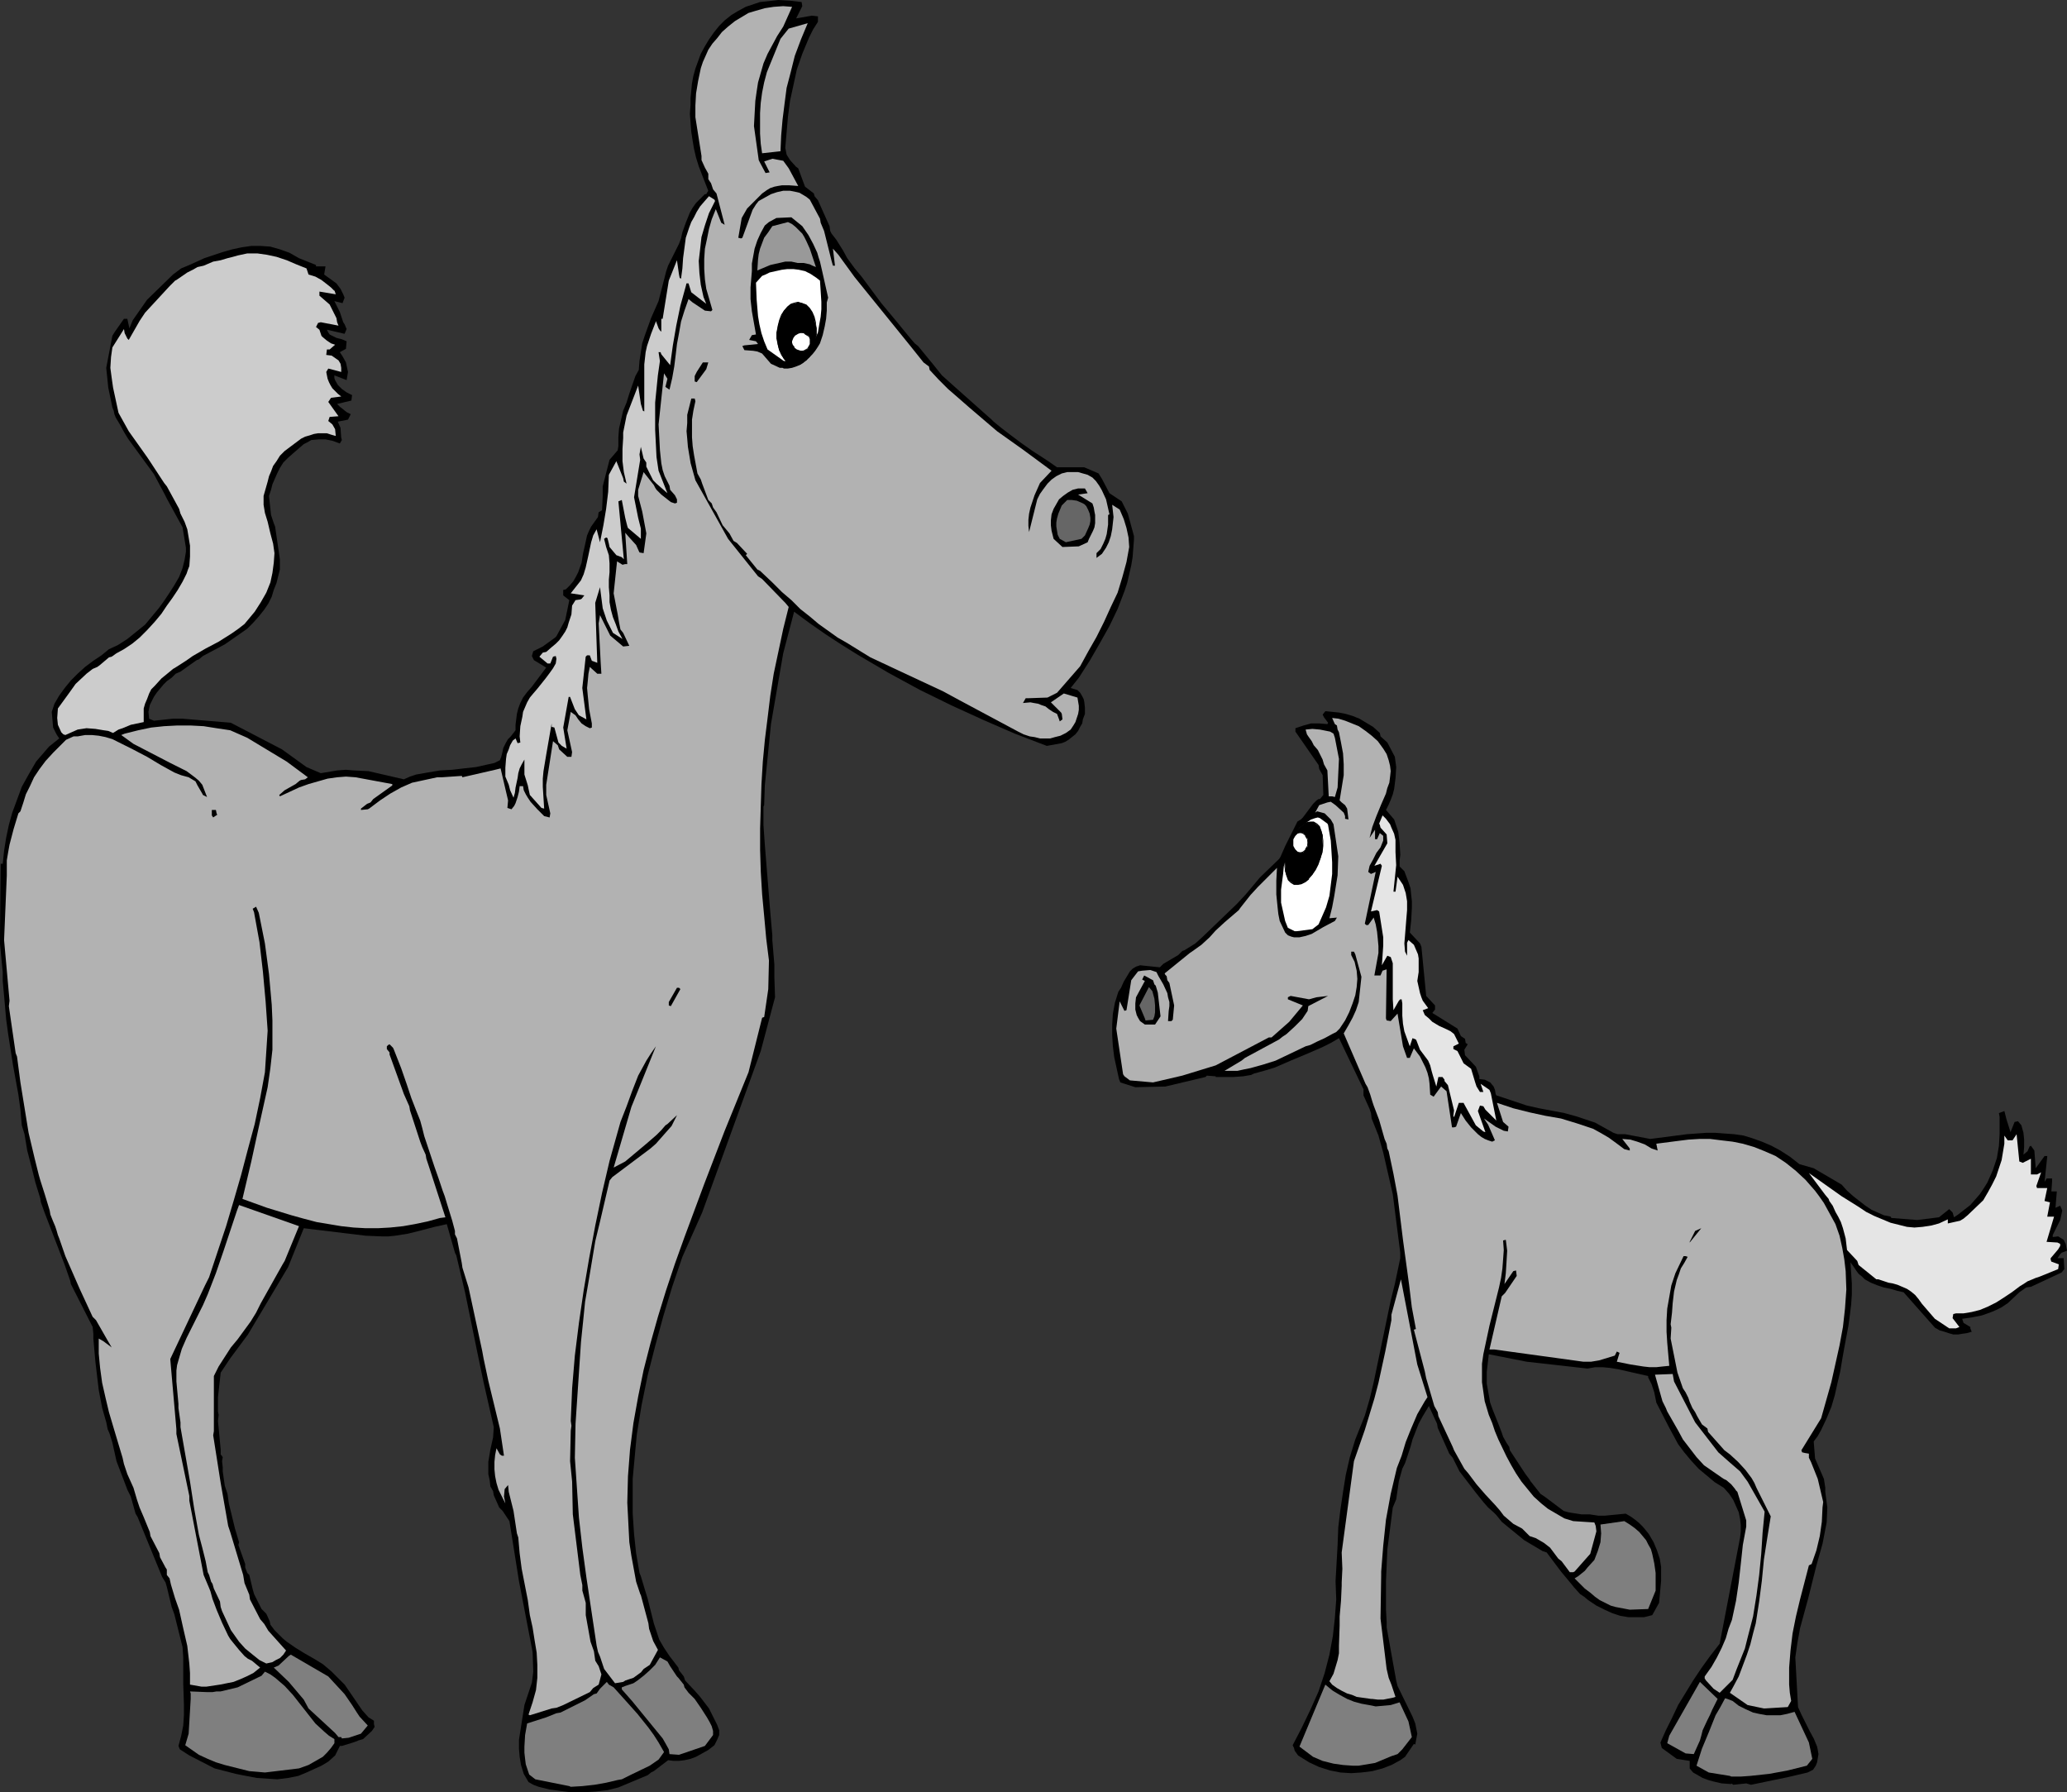 <?xml version="1.0" encoding="UTF-8" standalone="no"?>
<svg
   version="1.0"
   width="129.766mm"
   height="112.497mm"
   id="svg41"
   sodipodi:docname="Horses.wmf"
   xmlns:inkscape="http://www.inkscape.org/namespaces/inkscape"
   xmlns:sodipodi="http://sodipodi.sourceforge.net/DTD/sodipodi-0.dtd"
   xmlns="http://www.w3.org/2000/svg"
   xmlns:svg="http://www.w3.org/2000/svg">
  <rect width="100%" height="100%" fill="#333333" stroke="none"/>
  <sodipodi:namedview
     id="namedview41"
     pagecolor="#ffffff"
     bordercolor="#000000"
     borderopacity="0.25"
     inkscape:showpageshadow="2"
     inkscape:pageopacity="0.0"
     inkscape:pagecheckerboard="0"
     inkscape:deskcolor="#d1d1d1"
     inkscape:document-units="mm" />
  <defs
     id="defs1">
    <pattern
       id="WMFhbasepattern"
       patternUnits="userSpaceOnUse"
       width="6"
       height="6"
       x="0"
       y="0" />
  </defs>
  <path
     style="fill:#000000;fill-opacity:1;fill-rule:evenodd;stroke:none"
     d="m 135.421,425.185 -2.586,-0.323 -1.131,-0.162 -1.293,-0.162 -1.293,-0.323 -1.293,-0.323 -1.293,-0.485 -1.131,-0.646 -1.131,-1.939 -0.646,-2.101 -0.323,-1.939 -0.162,-1.939 v -2.101 l 1.293,-8.242 1.778,-5.333 0.323,-2.586 -0.162,-4.687 -3.232,-16.807 -2.262,-14.221 -1.616,-2.424 -0.808,-0.808 -1.293,-2.909 -0.162,-0.97 -0.646,-1.131 -0.162,-1.454 -0.323,-1.454 v -1.454 -1.454 l 0.485,-2.909 0.646,-2.909 0.162,-2.424 -0.808,-3.555 -1.616,-7.111 -1.454,-6.949 -1.454,-7.111 -1.454,-7.111 -2.101,-8.888 -0.323,-0.646 -1.939,-6.787 -2.909,0.646 -3.07,0.808 -3.232,0.808 -3.07,0.485 -1.616,0.162 h -1.454 l -3.878,-0.162 -14.706,-1.778 -3.717,9.212 -9.534,15.999 -4.202,5.656 -2.262,3.394 -0.646,5.818 v 1.131 2.262 l 0.162,0.808 -0.162,1.454 0.646,6.787 v 1.131 l 0.485,0.646 -0.162,0.97 0.162,1.454 v 0.97 l 0.485,3.394 0.646,1.939 0.323,2.262 1.454,5.979 0.97,3.232 -0.162,0.646 1.616,4.525 v 0.808 l 0.485,1.293 0.485,0.485 0.808,3.394 0.323,1.131 1.778,3.555 1.131,1.131 0.808,1.778 0.162,0.808 0.97,1.293 0.97,0.97 0.97,0.97 0.97,0.808 2.101,1.454 2.101,1.293 2.262,1.293 2.101,1.293 0.97,0.808 1.131,0.97 0.97,0.97 1.131,1.131 0.97,0.97 4.202,6.141 1.454,1.616 1.293,0.808 v 0.808 l 0.162,0.646 -0.646,0.97 -2.101,1.939 -1.131,0.323 -0.323,0.162 -1.454,0.485 -2.101,0.646 h -0.485 l -1.131,2.262 -1.616,1.454 -1.616,0.97 -1.778,0.808 -1.778,0.808 -1.939,0.808 -2.424,0.485 -2.586,0.323 -2.424,-0.162 -2.424,-0.162 -2.586,-0.485 -2.424,-0.485 -5.01,-1.293 -5.979,-3.071 -2.262,-1.454 -0.323,-0.808 0.646,-2.424 0.485,-2.424 0.162,-2.424 v -2.586 l -0.162,-4.848 v -2.586 -2.424 -1.293 l -0.162,-2.424 -1.939,-7.757 -0.646,-1.778 -1.131,-4.687 -0.323,-1.131 -0.808,-1.293 -5.818,-14.221 -0.485,-0.808 -0.323,-1.131 -0.808,-2.909 -0.808,-1.616 -2.586,-6.787 -0.97,-4.363 -0.646,-2.101 -0.485,-1.131 -0.323,-1.616 -0.97,-3.394 -0.808,-4.202 -0.808,-6.787 -0.485,-5.495 v -1.131 l -0.162,-1.616 -5.171,-10.181 -0.162,-0.808 -1.293,-3.717 -4.848,-12.605 -0.808,-2.262 -0.162,-0.97 v 0 L 8.403,280.548 7.434,276.669 6.464,272.952 5.818,269.074 5.171,266.973 4.848,263.256 4.363,259.701 3.07,252.59 1.939,245.318 1.454,241.762 1.131,238.045 0.646,232.712 v -2.101 L 0,223.986 v -1.131 -1.454 l 0.162,-16.484 h 0.485 l 0.323,-3.071 0.485,-3.071 0.646,-3.071 0.808,-2.909 1.131,-3.071 1.131,-3.071 1.616,-2.909 1.778,-3.071 3.07,-3.555 2.424,-1.939 -0.646,-0.97 -0.808,-1.616 -0.323,-3.717 0.646,-1.939 1.131,-1.939 1.293,-1.778 1.454,-1.778 1.616,-1.616 1.778,-1.616 1.939,-1.454 1.939,-1.293 1.778,-1.454 2.101,-0.97 2.262,-1.454 4.202,-3.394 3.232,-3.879 1.293,-1.778 1.293,-1.939 1.131,-1.778 1.131,-1.939 0.808,-2.101 0.485,-1.939 0.323,-1.939 v -0.97 l -0.162,-0.97 -0.646,-3.879 -3.717,-6.787 -0.485,-0.97 -2.586,-4.848 -6.141,-8.403 -0.97,-1.616 -0.97,-1.778 -0.97,-1.616 -0.323,-0.808 -0.162,-0.808 -0.323,-0.808 -0.97,-4.687 -0.485,-4.687 1.454,-7.595 0.485,-0.808 2.262,-3.232 h 0.808 l 0.485,2.262 0.808,-1.939 3.394,-4.848 6.141,-5.979 1.939,-1.454 1.939,-0.808 1.778,-0.808 1.778,-0.808 1.939,-0.646 2.424,-0.808 v 0 l 2.262,-0.646 2.262,-0.485 2.262,-0.323 h 2.262 l 2.262,0.162 2.262,0.646 2.262,0.808 1.131,0.646 1.131,0.646 4.04,1.616 v 0.323 h 2.262 l -0.323,1.939 2.909,2.101 0.97,1.293 0.646,1.293 0.323,0.808 -0.485,1.293 -1.939,-0.485 1.293,2.586 0.485,1.454 0.323,0.97 0.323,0.485 0.485,1.131 -0.485,1.131 -4.202,-0.97 0.323,0.646 0.323,0.485 0.646,0.323 0.97,0.485 1.293,0.323 1.131,0.485 -0.162,1.778 -1.454,0.808 0.646,0.97 0.808,1.454 0.485,2.262 -0.323,1.939 -2.909,-1.131 v 0.646 l 0.162,0.485 0.646,1.131 0.97,0.97 1.131,0.808 1.293,0.646 -0.162,1.293 -3.394,0.808 0.646,0.646 1.616,1.293 0.97,0.485 -0.646,1.293 -2.424,0.485 0.646,1.454 0.162,2.262 0.162,0.646 -0.485,0.808 -1.778,-0.646 -1.616,-0.323 h -1.616 l -1.778,0.162 -0.808,0.485 -0.97,0.485 -2.424,2.101 -1.293,1.131 -1.131,1.131 -0.808,1.293 -0.646,1.293 -1.131,2.586 -0.323,1.293 -0.485,1.454 0.485,4.525 0.646,1.939 0.323,0.808 1.131,7.757 v 2.424 l -0.808,3.232 -0.646,1.616 -0.485,1.616 -0.808,1.616 -0.97,1.454 -1.293,1.616 -1.454,1.616 -1.293,1.293 -5.333,3.717 -5.171,2.747 -0.97,0.808 -0.485,0.162 -1.616,1.131 -2.262,1.616 -1.131,0.485 -0.97,0.97 -1.131,0.808 -0.808,0.808 -0.808,0.97 -0.808,0.97 -0.646,0.97 -0.485,0.97 -0.485,0.97 -0.323,1.616 0.162,1.616 1.131,0.485 4.525,-0.485 h 1.293 0.97 l 11.474,0.97 12.12,6.303 5.818,4.202 3.394,1.454 1.939,-0.323 1.939,-0.323 2.101,-0.162 1.939,0.162 3.394,0.162 8.403,1.939 1.454,-0.646 1.454,-0.485 2.747,-0.485 2.909,-0.485 2.909,-0.162 2.747,-0.323 2.909,-0.323 2.909,-0.646 1.454,-0.323 1.293,-0.646 0.323,-0.808 0.162,-0.646 0.162,-0.646 0.162,-0.808 0.323,-0.646 0.323,-0.646 0.485,-0.808 0.646,-0.646 1.131,-1.454 v -1.293 l 0.162,-1.293 0.162,-1.293 0.323,-1.293 0.485,-1.293 0.646,-1.293 0.97,-1.293 1.131,-1.293 3.394,-4.525 -2.909,-1.778 -0.485,-0.97 0.323,-1.131 2.262,-1.131 2.909,-2.101 0.323,-0.323 2.101,-3.879 0.97,-4.687 -1.454,-1.131 v -1.293 l 0.646,-0.162 0.97,-0.97 0.808,-0.97 0.646,-1.131 0.485,-0.97 0.808,-2.262 0.323,-2.101 0.485,-2.101 0.485,-2.262 0.485,-1.131 0.485,-0.97 0.808,-1.131 0.808,-1.131 0.162,-1.131 0.808,-0.485 0.162,-3.394 v -1.131 -1.131 l 1.616,-6.303 1.939,-2.262 0.162,-0.97 v -2.101 l 0.162,-2.101 0.485,-2.101 0.485,-2.101 0.808,-1.939 0.646,-2.101 1.454,-4.202 0.808,-1.454 0.162,-2.101 0.323,-2.101 0.323,-2.101 0.646,-1.939 1.454,-4.04 1.778,-4.04 1.454,-5.656 0.323,-1.293 0.485,-1.454 1.293,-2.586 1.293,-2.586 0.485,-1.293 0.323,-1.454 0.808,-2.262 0.97,-2.424 0.646,-1.131 0.808,-1.131 0.97,-0.97 1.131,-1.131 h 0.323 l 0.485,-0.808 -1.454,-3.717 -0.808,-2.101 -0.646,-2.101 -0.485,-2.101 -0.323,-1.939 -0.323,-2.101 -0.162,-2.101 -0.162,-2.101 0.162,-2.101 v -1.616 l 0.162,-1.616 0.162,-1.778 0.323,-1.778 0.485,-1.778 0.646,-1.778 0.646,-1.778 0.97,-1.778 0.97,-1.616 1.131,-1.616 1.293,-1.616 1.293,-1.293 1.616,-1.293 1.616,-0.97 1.778,-0.97 1.939,-0.646 1.454,-0.485 1.454,-0.162 1.454,-0.162 L 184.709,0 l 2.747,0.162 2.747,0.323 0.162,0.97 -1.454,2.909 3.717,-0.646 1.454,0.162 v 1.293 l -1.131,1.778 -0.97,1.939 -0.808,1.939 -0.808,1.939 -1.293,3.717 -0.808,3.717 -0.808,3.717 -0.485,3.717 -0.646,7.434 0.323,1.616 0.808,1.293 1.454,1.616 0.485,0.323 1.616,4.363 2.101,1.616 0.162,0.646 0.808,0.97 2.747,6.141 0.162,1.131 0.323,0.646 1.131,1.454 1.616,2.586 0.97,1.778 1.778,2.424 0.808,0.97 0.808,0.97 4.686,6.303 4.04,4.848 0.646,0.808 2.262,2.747 0.97,1.131 0.808,0.646 3.717,4.525 1.939,2.424 3.07,2.747 8.726,7.757 0.485,0.485 1.778,1.454 2.101,1.616 2.586,1.939 2.747,1.939 2.747,1.778 1.454,0.97 1.616,1.131 h 0.97 5.494 l 3.394,1.454 0.808,1.293 1.778,3.394 2.909,1.939 0.97,1.939 0.485,0.97 1.454,5.333 v 0.808 l -0.162,2.101 -0.162,2.101 -0.323,1.939 -0.485,2.101 -0.485,2.101 -0.646,1.939 -1.616,4.202 -1.939,4.04 -2.262,4.04 -2.424,4.202 -2.586,4.04 -1.939,2.424 1.616,0.485 0.646,0.646 0.485,0.808 0.323,0.646 0.162,0.646 0.162,1.454 v 1.454 l -0.485,1.293 -0.162,0.97 -0.485,0.808 -0.485,0.97 -0.646,0.808 -0.808,0.646 -0.808,0.646 -0.808,0.485 -0.808,0.323 -3.555,0.646 -7.595,-2.909 -7.434,-3.232 -7.434,-3.394 -7.595,-3.717 -7.434,-4.04 -7.434,-4.363 -3.878,-2.424 -3.717,-2.424 -3.717,-2.586 -3.717,-2.747 -2.586,9.858 -2.909,16.807 -0.97,9.696 -0.485,4.848 -0.162,4.687 -0.162,0.323 v 1.778 2.586 l 0.323,4.687 1.293,15.999 0.485,5.495 v 1.131 l 0.485,5.818 v 2.909 l 0.162,4.848 -3.394,12.767 -13.898,38.301 -4.686,10.504 v 0 l -2.424,7.111 -2.101,6.949 -1.939,7.111 -1.778,6.949 -1.454,7.111 -1.131,6.949 -0.646,6.949 -0.323,3.555 v 3.555 4.687 l 0.323,4.848 0.485,4.525 0.808,4.687 0.323,0.808 0.97,3.232 0.646,2.101 0.485,1.939 0.97,3.879 0.646,1.939 0.646,1.939 1.131,1.939 1.293,1.939 2.101,2.747 0.162,0.646 1.131,1.454 0.323,0.97 2.424,2.586 1.131,1.293 2.101,2.747 1.939,3.879 v 0 l 0.485,1.293 v 1.131 l -0.485,1.131 -0.323,0.646 -0.323,0.646 -1.454,1.131 -1.454,0.808 -1.454,0.808 -1.293,0.485 -1.454,0.323 -1.293,0.162 h -1.293 l -1.293,-0.162 -3.394,2.586 -0.646,0.323 -0.808,0.646 -6.949,2.909 v 0 l -2.586,0.646 -2.747,0.323 -2.586,0.162 h -2.747 z"
     id="path1" />
  <path
     style="fill:#7f7f7f;fill-opacity:1;fill-rule:evenodd;stroke:none"
     d="m 135.097,423.73 -8.08,-1.616 -1.454,-1.131 -0.323,-0.97 -0.485,-1.454 -0.162,-1.293 -0.162,-1.454 v -1.454 l 0.162,-2.747 0.485,-2.747 4.525,-1.454 2.424,-0.97 0.97,-0.162 5.818,-2.909 2.101,-1.454 0.646,-0.162 0.808,-1.131 1.616,-1.616 0.485,0.646 1.131,0.646 2.909,3.232 2.747,3.071 2.586,3.232 1.293,1.778 1.131,1.778 1.293,2.262 -1.293,1.778 -2.101,1.454 -4.686,2.262 -1.939,0.97 -0.97,0.162 -2.747,0.646 -2.747,0.485 -2.909,0.323 -2.747,0.162 z"
     id="path2" />
  <path
     style="fill:#000000;fill-opacity:1;fill-rule:evenodd;stroke:none"
     d="m 410.787,423.246 -2.262,-0.162 -2.101,-0.485 -1.131,-0.323 -1.293,-0.485 -1.131,-0.646 -1.131,-0.646 -0.808,-0.97 v -0.485 -1.293 l -3.07,-0.485 -3.555,-2.586 -0.323,-1.293 1.293,-2.909 1.454,-2.909 1.454,-3.071 1.778,-2.909 1.778,-2.909 1.939,-2.909 2.101,-2.909 2.262,-2.909 4.848,-25.21 0.162,-1.454 v -1.454 l -0.162,-1.454 -0.323,-1.616 -0.646,-1.454 -0.646,-1.454 -0.97,-1.454 -1.293,-1.454 -2.101,-1.293 -1.939,-1.616 -1.939,-1.616 -1.778,-1.939 -1.616,-1.939 -1.454,-1.939 -1.131,-2.101 -0.97,-1.778 -3.07,-5.979 -0.485,-2.424 -0.646,-1.939 -0.808,-1.616 v -0.323 l -3.555,-0.808 -3.555,-0.808 -1.939,-0.323 -1.778,-0.162 h -1.778 l -1.778,0.323 -14.382,-1.616 -9.05,-1.778 -0.485,4.202 v 2.747 l 0.808,4.525 0.646,1.778 0.97,2.424 0.323,0.808 0.808,2.101 0.323,0.97 0.808,1.454 0.646,0.97 0.162,0.808 3.07,4.687 0.646,0.97 0.97,1.293 0.162,0.323 2.424,3.071 0.97,0.646 4.525,3.394 1.131,0.323 0.97,0.162 2.101,0.323 h 0.97 0.97 l 2.101,0.323 h 1.454 l 5.01,-0.485 1.131,0.646 1.131,0.808 0.97,0.808 0.808,0.808 0.808,0.97 0.646,0.808 1.131,1.939 0.808,1.939 0.646,1.939 0.323,1.939 v 1.939 1.454 l -0.485,5.171 -1.616,2.909 -1.939,0.485 h -1.939 -1.778 l -1.939,-0.323 -1.939,-0.646 -1.778,-0.808 -1.939,-0.97 -1.939,-1.293 -0.97,-0.808 -0.97,-0.646 -1.454,-1.616 -0.646,-0.808 -0.808,-0.97 -0.808,-0.97 -0.808,-0.97 -3.394,-4.525 -0.97,-0.323 -4.363,-2.586 -5.333,-4.363 -1.293,-1.616 -0.646,-0.646 -1.293,-1.131 -1.131,-1.293 -1.939,-2.424 -3.717,-4.848 -1.616,-3.232 -0.808,-0.97 -2.747,-6.141 -0.162,-0.97 -1.939,-4.202 -1.454,2.424 -0.97,1.778 -1.454,3.717 -0.485,1.778 -1.293,3.879 -0.646,1.293 -0.808,2.909 -0.646,4.363 -0.808,1.939 -1.293,10.02 -0.162,3.717 -0.162,3.717 v 6.787 l 0.162,2.909 v 1.293 l 2.262,12.605 0.323,1.293 3.555,7.272 0.646,1.616 0.485,2.424 -0.485,2.586 -0.323,-0.162 -2.101,3.071 -1.131,0.808 -2.101,1.131 -2.101,0.808 -2.424,0.646 -2.586,0.323 -2.424,0.162 -2.586,-0.162 -2.424,-0.485 -2.586,-0.808 -2.424,-1.131 -2.586,-1.616 -0.808,-1.131 -0.162,-0.646 -0.323,-0.646 2.101,-4.04 2.101,-4.363 1.939,-4.363 1.454,-4.363 1.131,-4.363 0.808,-4.363 0.485,-4.363 0.323,-4.363 -0.162,-4.363 0.485,-8.565 0.162,-4.202 0.485,-4.04 0.646,-4.363 0.646,-4.04 0.97,-4.202 1.293,-4.202 2.262,-5.656 1.131,-3.879 0.97,-4.04 1.616,-7.757 1.616,-7.757 0.808,-3.879 0.97,-3.879 1.293,-6.141 v -1.293 l -1.778,-13.898 -2.262,-9.858 -1.131,-4.04 -1.616,-4.04 -0.162,-1.293 -0.323,-0.97 -1.454,-3.232 v -1.454 l -5.656,-11.797 -0.162,-0.323 -1.939,1.131 -1.939,0.97 -3.717,1.616 -3.878,1.616 -3.717,1.616 -2.101,0.646 -2.909,0.808 -0.646,0.323 -1.939,0.323 -2.262,0.162 h -4.202 v -0.162 l -2.101,-0.162 -0.323,0.323 -9.534,2.262 -7.11,0.162 -3.555,-1.131 -0.323,-0.808 -1.131,-5.171 -0.323,-2.586 -0.162,-2.586 v -2.586 l 0.162,-2.586 0.485,-2.586 0.808,-2.586 0.646,-0.97 0.646,-1.454 0.97,-1.616 0.485,-0.808 0.646,-0.646 0.808,-0.485 0.97,-0.323 4.686,0.485 0.808,-0.808 0.808,-0.485 2.747,-1.616 0.97,-0.97 0.485,-0.162 2.586,-1.616 1.616,-1.454 8.242,-7.919 2.101,-2.262 3.394,-4.04 4.525,-4.363 0.323,-0.485 1.131,-2.586 2.909,-5.818 0.808,-0.485 0.485,-0.485 0.97,-1.293 0.97,-1.293 0.485,-0.646 0.808,-0.808 0.485,-0.323 h 0.323 l 0.808,-0.97 -0.162,-4.687 -0.808,-1.454 -0.162,-0.97 -5.494,-7.919 v -0.808 l 1.939,-0.646 1.778,-0.485 h 1.939 l 1.939,0.162 0.162,-0.323 -0.97,-1.293 -0.323,-0.646 0.646,-0.808 1.616,0.162 1.616,0.162 1.616,0.323 1.616,0.485 1.616,0.646 1.616,0.97 1.616,0.97 1.616,1.454 0.162,0.808 1.616,1.454 1.778,3.394 0.323,2.424 -0.162,2.586 -0.323,2.586 -0.323,1.293 -0.485,1.293 -0.485,1.131 -0.646,1.293 1.939,2.262 0.485,1.454 0.485,1.454 0.162,1.293 0.162,1.454 0.162,2.747 -0.162,1.293 v 1.454 l 1.131,1.131 0.97,2.586 0.485,1.454 0.162,1.616 0.162,1.454 v 1.454 l -0.162,3.071 -0.323,2.909 2.424,2.586 0.323,0.808 1.131,11.636 2.101,2.262 v 0.97 l -0.646,0.808 5.979,3.717 0.808,1.778 0.97,0.646 0.162,0.97 0.485,0.323 -0.808,1.293 0.162,1.293 2.586,2.747 0.808,2.262 v 0.646 l 1.293,0.162 1.293,0.646 0.808,0.97 0.323,0.808 0.162,0.97 0.162,0.323 4.363,1.454 2.909,0.97 2.909,0.646 5.979,1.131 2.909,0.808 2.909,0.97 1.454,0.485 1.454,0.808 1.454,0.808 1.454,0.808 0.97,0.323 h 1.778 l 5.979,1.131 8.726,-1.131 4.525,-0.323 h 2.262 l 2.101,0.162 2.262,0.162 2.262,0.323 2.101,0.646 2.262,0.808 2.262,0.97 2.101,1.131 2.262,1.454 2.262,1.778 3.394,0.97 6.626,3.879 1.293,1.454 1.454,1.293 1.454,1.131 1.454,1.131 1.454,0.97 1.454,0.646 1.454,0.646 1.616,0.323 0.162,0.323 6.141,0.485 5.171,-0.646 2.424,-1.939 0.808,0.808 0.323,1.131 0.97,-0.646 1.454,-1.131 1.454,-1.131 1.131,-1.293 1.131,-1.293 0.97,-1.454 0.808,-1.293 0.646,-1.454 0.646,-1.454 0.485,-1.454 0.485,-1.454 0.485,-2.909 0.162,-2.909 v -2.747 -1.131 l -0.162,-0.97 1.293,-0.485 0.485,1.939 0.97,3.071 0.97,-2.424 0.808,-0.162 0.808,0.97 0.485,1.778 0.162,1.616 v 1.778 l -0.162,1.778 0.97,-0.808 0.485,-1.131 0.323,-0.162 0.808,1.131 0.323,4.202 2.101,-2.909 h 0.646 l -0.646,6.141 0.485,-0.808 h 1.293 v 0.808 l -0.162,2.262 h 1.293 l -0.323,3.879 1.131,-0.485 0.485,1.131 -0.485,2.262 -1.778,3.555 v 0.485 l 1.293,-0.162 1.293,0.808 0.485,0.97 0.323,1.616 -1.293,0.485 -0.323,0.323 -0.646,0.97 h 1.454 l 0.162,2.586 -0.646,0.808 -7.272,3.394 -1.131,0.162 -1.616,1.131 -2.747,2.586 -1.454,0.97 -1.293,0.646 -1.131,0.485 -2.262,0.808 -2.424,0.485 -2.262,0.323 0.323,0.97 1.616,0.97 v 0.323 l 0.323,0.808 -1.131,0.323 -1.131,0.162 -0.97,0.162 h -1.131 l -1.131,-0.323 -0.97,-0.323 -1.131,-0.323 -1.131,-0.646 -7.434,-8.403 -1.454,-0.323 -1.616,-0.485 -1.616,-0.323 -1.454,-0.485 -1.616,-0.646 -1.454,-0.808 -0.646,-0.646 -0.808,-0.646 -0.485,-0.646 -0.646,-0.97 v 0 l -0.808,-1.131 0.162,2.586 0.162,2.424 v 2.586 l -0.162,2.424 -0.323,2.586 -0.323,2.424 -0.97,5.171 -0.485,2.747 -0.485,2.909 -0.646,2.747 -0.646,2.909 -0.808,2.747 -1.131,2.747 -1.293,2.747 -0.808,1.454 -0.97,1.293 0.323,4.04 2.101,4.848 0.323,2.101 v 0.97 l 0.485,3.717 -0.162,3.555 -0.97,5.01 -1.454,5.171 -1.939,7.757 -0.97,3.555 -0.97,3.555 -0.646,3.555 -0.485,3.394 0.646,11.797 0.808,1.778 0.97,1.939 0.485,0.97 0.485,0.97 0.97,1.778 0.808,1.939 0.162,0.808 0.162,0.97 -0.162,0.97 -0.162,0.97 -0.323,0.808 -0.646,0.97 -1.293,0.646 -4.848,1.131 -8.565,1.778 -1.131,-0.323 -3.07,0.323 -0.485,-0.323 z"
     id="path3" />
  <path
     style="fill:#7f7f7f;fill-opacity:1;fill-rule:evenodd;stroke:none"
     d="m 410.464,421.306 -5.01,-0.808 -2.909,-1.616 1.293,-4.04 1.616,-3.879 1.616,-4.04 1.131,-1.939 1.131,-2.101 0.97,0.323 0.808,0.323 1.454,1.131 1.616,0.808 1.778,0.808 1.454,0.323 1.778,0.323 h 1.616 1.616 l 1.616,-0.323 1.778,-0.485 3.394,7.272 0.808,3.879 -1.293,1.616 -4.525,1.131 -4.363,0.808 -4.525,0.485 -2.262,0.162 h -2.262 z"
     id="path4" />
  <path
     style="fill:#7f7f7f;fill-opacity:1;fill-rule:evenodd;stroke:none"
     d="m 62.862,420.498 -1.778,-0.162 -1.939,-0.162 -1.939,-0.485 -1.939,-0.485 -1.939,-0.485 -2.101,-0.646 -1.939,-0.808 -2.101,-0.97 -3.232,-2.262 0.808,-2.747 0.485,-8.242 v -1.293 l -0.162,-0.485 4.04,0.162 h 1.293 l 0.97,-0.162 h 0.97 l 4.04,-0.97 5.656,-2.747 0.808,-0.97 1.293,0.646 1.131,0.808 1.131,0.97 1.131,0.97 1.939,2.101 1.778,2.262 1.778,2.262 1.778,2.262 2.101,1.939 1.131,0.97 1.293,0.808 v 0.97 l -0.808,1.131 -0.97,1.131 -0.97,0.97 -1.131,0.646 -1.131,0.646 -1.131,0.646 -2.262,0.808 z"
     id="path5" />
  <path
     style="fill:#7f7f7f;fill-opacity:1;fill-rule:evenodd;stroke:none"
     d="m 320.937,418.882 -2.262,-0.162 -2.262,-0.323 -2.586,-0.646 -2.262,-0.97 -3.232,-2.424 6.141,-14.706 0.97,0.808 0.808,0.646 1.616,0.97 1.778,0.97 1.616,0.646 1.778,0.485 1.778,0.323 1.616,0.323 1.778,-0.162 1.778,-0.162 2.101,-0.646 2.101,4.525 0.808,3.717 -2.262,2.909 -1.131,1.131 -0.485,0.162 -0.97,0.323 -3.878,1.616 -3.878,0.646 z"
     id="path6" />
  <path
     style="fill:#7f7f7f;fill-opacity:1;fill-rule:evenodd;stroke:none"
     d="m 158.853,416.135 -0.162,-1.131 -0.808,-1.454 -0.646,-1.131 -7.272,-8.888 -2.424,-2.747 v -0.485 l 0.808,-0.323 1.939,-0.646 0.97,-0.646 1.454,-1.131 1.454,-1.293 1.293,-1.293 1.131,-1.778 1.778,0.97 0.646,1.131 1.616,2.424 0.323,0.323 0.646,0.808 0.646,0.808 0.162,0.646 0.97,1.293 1.454,1.454 1.454,2.101 1.454,2.262 0.646,1.131 0.485,0.97 0.323,1.131 v 0.97 l -1.939,2.586 -6.141,2.101 z"
     id="path7" />
  <path
     style="fill:#7f7f7f;fill-opacity:1;fill-rule:evenodd;stroke:none"
     d="m 399.96,415.973 -4.363,-2.424 0.485,-1.778 7.272,-12.767 4.202,4.04 -1.293,2.586 -0.485,1.131 -0.646,1.293 -1.131,2.424 -0.323,1.293 -0.323,1.131 -1.454,3.232 z"
     id="path8" />
  <path
     style="fill:#7f7f7f;fill-opacity:1;fill-rule:evenodd;stroke:none"
     d="m 81.123,412.418 -0.162,-0.323 h -0.646 l -0.808,-0.97 -6.302,-5.818 -1.131,-2.101 -3.555,-4.202 -3.555,-3.394 1.131,-0.485 2.424,-2.262 0.485,-0.323 8.888,5.171 3.878,4.202 1.778,2.586 1.131,1.778 0.646,0.97 1.939,2.101 -1.616,1.939 -2.909,0.97 z"
     id="path9" />
  <path
     style="fill:#b2b2b2;fill-opacity:1;fill-rule:evenodd;stroke:none"
     d="m 125.401,406.762 0.485,-1.454 0.485,-1.454 0.808,-2.909 0.323,-2.909 v -3.071 l -0.162,-2.909 -0.485,-2.909 -0.485,-3.071 -0.646,-2.909 -0.485,-3.555 -1.454,-7.434 -0.485,-3.717 -0.323,-3.717 -0.323,-0.97 -0.808,-5.333 -1.131,-4.525 -0.162,-1.616 -0.808,0.97 -0.162,1.778 0.323,1.616 -0.808,-1.616 -0.808,-1.616 -0.485,-1.616 -0.323,-1.616 -0.162,-1.616 v -1.778 l 0.162,-1.616 0.323,-1.616 0.808,1.454 0.485,0.323 h 0.485 l -0.97,-6.464 -2.747,-11.312 -1.131,-5.333 -0.323,-1.778 -3.232,-15.029 -1.454,-4.687 -0.162,-1.131 -1.131,-5.818 -0.485,-0.97 v -0.808 l -0.646,-2.424 -1.293,-4.202 -0.485,-1.616 -0.485,-1.293 -0.97,-2.909 -0.97,-2.747 -2.424,-7.272 -0.485,-1.939 -0.485,-1.778 -0.97,-2.424 -1.131,-2.909 -1.131,-3.394 -1.293,-3.717 -1.778,-4.525 -0.162,-0.323 -0.808,-0.808 -0.323,0.162 -0.323,0.323 v 0.646 l 0.646,0.808 v 0.485 l 3.394,9.373 1.293,2.909 0.162,0.97 2.424,7.434 0.485,1.293 0.808,1.778 0.162,0.97 0.646,1.939 3.878,11.959 -1.293,0.162 -2.909,0.808 -3.07,0.646 -2.747,0.485 -3.07,0.323 -2.909,0.162 h -2.909 l -2.909,-0.162 -2.909,-0.323 -2.909,-0.485 -2.909,-0.485 -3.07,-0.808 -2.909,-0.808 -5.818,-1.778 -5.818,-2.101 2.101,-8.888 1.939,-8.888 0.97,-4.363 0.97,-4.363 0.646,-4.525 0.485,-4.363 v -2.101 -1.131 -3.717 l -0.162,-3.717 -0.646,-7.272 -0.97,-7.272 -1.454,-7.272 -0.646,-1.454 -0.808,0.485 0.323,0.808 1.293,7.111 0.808,6.949 0.646,7.111 0.485,6.949 -0.646,9.858 -1.131,6.141 -1.293,6.141 -1.616,5.979 -1.616,6.141 -1.778,6.141 -1.778,5.979 -4.04,12.12 -0.97,1.939 -8.242,17.453 1.454,16.645 v 1.131 l 3.07,14.706 v 1.131 l 3.394,17.615 1.293,3.071 0.323,0.808 0.485,1.778 0.97,2.586 1.293,3.071 1.454,3.071 0.485,0.808 0.646,0.808 1.454,1.778 1.293,1.454 0.808,0.646 0.97,0.485 1.939,1.616 -1.616,1.293 -1.616,0.808 -1.454,0.646 -1.616,0.646 -1.616,0.323 -1.616,0.323 -3.232,0.485 h -1.131 l -2.747,-0.485 v -0.646 -2.101 l -0.162,-2.262 -0.485,-4.202 -0.97,-4.202 -0.97,-4.363 -0.97,-2.747 -0.97,-3.232 -0.323,-1.454 -0.646,-0.808 v -1.293 l -0.323,-0.485 -1.293,-2.424 -0.162,-0.97 -2.101,-4.04 -0.162,-0.97 -1.454,-3.555 -0.97,-2.262 -0.646,-1.939 -0.808,-2.747 -1.454,-3.232 -0.808,-2.424 -0.323,-1.454 -1.939,-6.464 -1.293,-4.363 -0.808,-3.394 -0.808,-3.555 -0.485,-3.555 -0.323,-3.394 v -1.454 -2.101 l 1.131,0.646 1.939,1.454 -1.131,-1.939 -2.586,-4.525 -0.808,-0.808 -3.07,-6.626 -3.394,-7.757 -1.454,-4.202 -0.323,-0.808 -0.323,-1.131 -0.323,-0.97 -0.485,-1.131 -0.646,-1.616 -0.162,-0.97 -1.131,-3.717 -1.131,-3.555 -0.323,-1.131 -0.97,-3.879 -1.454,-6.141 -0.97,-5.979 -0.97,-5.979 -0.808,-6.141 -0.323,-0.808 -1.616,-11.151 0.162,-1.293 -1.293,-14.383 0.646,-15.353 v -1.778 -1.778 l 0.323,-1.939 0.323,-1.778 0.97,-3.717 1.131,-3.717 0.485,-0.485 0.646,-1.939 0.646,-2.101 0.97,-1.939 0.97,-2.101 1.293,-1.939 1.454,-1.939 1.778,-1.939 2.101,-2.101 0.97,-0.97 1.778,-0.808 h 0.97 l 1.778,-0.323 h 1.616 l 1.616,0.162 1.616,0.323 1.616,0.485 1.616,0.808 3.232,1.616 3.394,1.778 3.232,1.939 3.232,1.778 1.616,0.646 1.778,0.485 1.616,0.97 0.485,0.97 1.131,1.939 0.162,0.323 0.97,0.485 -1.131,-2.909 -0.808,-0.97 -0.97,-0.808 -1.939,-1.454 -1.939,-0.97 -1.939,-0.97 -8.726,-4.525 -2.909,-2.101 0.808,-0.323 3.232,-0.808 3.07,-0.646 3.07,-0.323 3.07,-0.162 h 3.232 l 3.07,0.162 3.07,0.485 3.232,0.485 4.04,1.778 9.373,5.656 5.01,3.717 -0.646,0.485 -0.97,0.162 -0.323,0.162 -0.97,0.808 -2.586,1.454 -1.293,1.131 0.162,0.323 4.525,-2.101 2.262,-0.808 2.262,-0.646 2.262,-0.646 2.262,-0.323 2.101,-0.162 2.262,0.162 8.726,1.616 v 0.323 l -4.525,3.232 -0.646,0.808 -0.808,0.323 -1.454,1.131 v 0.323 l 1.616,-0.162 0.323,-0.162 2.586,-1.939 2.424,-1.616 2.586,-1.454 2.586,-1.131 5.979,-1.293 h 1.131 l 4.686,-0.323 0.162,0.323 7.757,-1.778 1.293,-0.323 1.778,7.595 -0.162,1.778 0.97,0.323 0.646,-0.808 0.323,-0.646 0.485,-1.454 0.323,-1.293 0.162,-1.293 h 0.808 l 0.162,0.97 0.485,0.97 0.485,0.808 0.646,0.97 1.616,1.778 1.616,1.616 1.293,0.323 0.162,-0.97 -0.97,-4.363 v -1.131 -1.293 l 1.616,-10.343 1.131,0.97 0.323,0.97 1.939,1.778 h 0.97 l 0.162,-1.131 -1.131,-5.171 0.808,-4.363 1.131,0.808 0.646,0.97 0.808,0.97 0.97,0.646 0.97,0.485 0.485,-0.162 v -0.97 l -0.646,-3.394 -0.323,-3.232 -0.162,-1.778 0.162,-1.616 0.162,-1.778 0.323,-1.616 1.778,1.616 h 0.97 l -0.162,-2.586 -0.485,-9.373 0.323,-1.939 2.424,4.848 3.07,2.586 1.454,-0.162 -1.454,-3.071 -0.646,-0.808 -0.323,-1.616 -0.323,-1.939 -0.97,-5.01 0.808,-7.595 1.293,0.808 0.646,-0.162 h 0.485 l -0.485,-7.434 0.97,1.131 1.616,1.778 0.646,1.454 0.162,0.323 0.97,0.162 0.646,-4.687 -0.97,-5.171 -0.97,-3.717 v -1.454 l 1.293,-4.202 2.424,3.071 0.323,0.646 0.323,0.485 1.131,1.131 2.262,1.778 0.97,0.323 0.485,-0.162 v -0.808 l -0.485,-0.97 -1.131,-1.293 -0.162,-0.97 -1.131,-2.262 -0.485,-1.454 -0.323,-1.616 -0.323,-3.071 -0.162,-3.071 -0.162,-3.071 1.293,-12.12 0.808,1.293 -0.485,1.939 0.97,0.646 0.646,-2.747 0.485,-2.747 0.323,-2.586 0.323,-2.747 0.485,-2.586 0.485,-2.747 0.808,-2.586 0.97,-2.747 0.97,0.808 0.97,0.646 0.97,0.646 0.97,0.646 1.454,0.162 0.323,-0.323 -1.454,-5.01 -0.323,-2.262 -0.162,-2.424 v -2.424 l 0.162,-2.424 0.485,-2.262 0.485,-2.424 0.646,-2.262 0.97,-2.424 1.293,3.232 0.808,0.485 -1.939,-7.434 -0.808,-0.97 -0.485,-1.454 -0.646,-0.97 v -1.293 l -0.808,-1.454 -0.808,-1.778 v -0.97 l -1.454,-9.212 v -2.747 l 0.162,-2.909 0.485,-2.909 0.646,-3.071 0.485,-1.454 0.646,-1.454 0.646,-1.454 0.97,-1.454 1.131,-1.293 1.131,-1.454 1.454,-1.293 1.616,-1.293 3.232,-1.939 1.616,-0.485 2.262,-0.646 2.101,-0.323 2.262,-0.162 2.101,0.162 -2.101,4.687 -1.454,2.262 -1.131,2.101 -1.131,2.101 -0.97,2.262 -0.646,2.262 -0.646,2.262 -0.323,2.101 -0.323,2.262 -0.323,5.979 1.131,8.08 0.323,0.646 1.293,2.424 0.97,-0.162 -1.293,-2.586 1.939,-0.646 2.586,0.485 1.293,1.778 2.262,4.202 -2.101,-0.162 h -1.778 l -0.97,0.162 -0.808,0.162 -0.97,0.323 -0.808,0.485 -1.131,0.808 -3.555,3.555 -1.293,2.262 -0.808,4.687 0.646,0.162 0.323,-0.162 2.424,-6.626 0.808,-1.293 0.646,-0.808 1.454,-0.808 1.454,-0.808 1.454,-0.485 1.454,-0.323 h 1.616 l 1.616,0.323 0.646,0.162 0.808,0.485 0.808,0.485 0.808,0.646 2.424,4.525 0.162,0.97 0.808,1.939 1.778,7.111 0.323,1.131 h 0.485 l -0.485,-4.04 1.293,1.454 3.878,5.333 13.09,16.161 3.232,4.04 1.293,0.97 0.162,0.808 2.101,2.262 2.262,2.262 2.424,2.101 2.586,2.262 6.626,5.656 6.141,4.363 6.787,5.01 -2.747,2.909 -1.293,2.909 -0.97,2.909 -0.323,1.454 -0.162,1.454 v 1.454 l 0.162,1.454 1.616,-6.464 0.323,-1.293 0.646,-1.293 0.808,-1.131 0.97,-1.293 0.97,-0.97 1.131,-0.808 1.293,-0.646 1.293,-0.323 h 0.485 0.97 1.131 l 1.131,0.323 1.131,0.323 1.131,0.646 0.808,0.808 0.808,1.131 0.646,1.131 0.97,2.101 0.808,3.555 -0.323,0.162 v 2.262 l -0.162,1.131 -0.162,1.131 -0.323,1.131 -0.485,1.131 -0.646,1.293 -0.97,0.97 v 1.131 l 1.293,-0.97 0.97,-1.454 0.646,-1.293 0.485,-1.454 0.323,-1.616 0.162,-1.454 0.162,-1.454 -0.323,-2.909 1.778,1.131 0.97,2.262 0.646,2.101 0.485,2.262 0.162,2.262 -0.646,3.555 -0.97,3.555 -1.131,3.717 -1.616,3.394 -1.616,3.555 -1.778,3.555 -1.939,3.394 -1.939,3.555 -5.494,6.303 -2.262,1.131 -4.686,0.162 h -0.485 l -0.646,1.131 1.778,-0.162 0.808,0.162 0.97,0.162 0.808,0.323 0.97,0.323 0.808,0.646 0.97,0.646 0.97,0.485 0.485,1.293 0.162,0.485 0.646,-0.485 -0.162,-1.293 -0.162,-0.323 -2.424,-2.424 3.07,-2.101 3.232,0.97 0.162,0.97 0.162,0.97 v 0.97 l -0.162,0.97 -0.323,0.97 -0.323,0.97 -0.485,0.808 -0.646,0.97 -1.131,0.808 -1.293,0.646 -1.293,0.323 -1.131,0.323 h -1.131 -1.293 l -1.293,-0.323 -1.131,-0.162 -1.454,-0.485 -1.293,-0.646 -13.898,-7.434 -3.878,-2.101 -17.291,-8.08 -2.101,-1.293 -3.394,-2.101 -2.262,-1.293 -2.262,-1.616 -2.262,-1.616 -2.101,-1.778 -2.262,-1.778 -2.101,-2.101 -2.262,-1.939 -2.262,-2.262 -2.909,-2.747 -0.646,-0.323 -2.747,-3.394 0.323,-0.323 -2.424,-2.586 -0.808,-0.485 -0.97,-1.778 -1.616,-1.939 -1.454,-3.071 -0.808,-1.131 -0.323,-0.97 -0.808,-0.808 -1.454,-3.879 -0.323,-0.97 -0.808,-1.454 -0.808,-4.363 -0.323,-2.101 -0.162,-2.101 v -2.101 -2.101 l 0.323,-2.101 0.485,-2.262 -0.162,-0.646 h -0.808 l -0.485,1.939 -0.485,1.939 v 1.939 l -0.162,1.939 0.162,1.778 0.162,1.939 0.646,3.879 1.131,4.04 7.757,13.898 7.11,8.888 0.97,0.646 5.494,5.656 0.808,0.97 -1.293,5.171 -1.131,5.333 -1.131,5.333 -0.808,5.171 -0.646,5.333 -0.646,5.171 -0.485,5.171 -0.323,5.333 -0.162,5.171 -0.162,5.333 v 5.171 l 0.162,5.171 0.323,5.333 0.485,5.171 0.485,5.333 0.646,5.171 -0.162,6.787 -0.97,6.626 -0.485,0.162 -3.232,12.928 -5.656,13.898 -2.424,6.303 -2.424,6.303 -4.686,12.605 -2.262,6.303 -2.101,6.303 -1.939,6.303 -1.778,6.303 -1.616,6.303 -1.293,6.303 -1.131,6.303 -0.808,6.303 -0.485,6.303 -0.162,6.303 0.162,3.071 0.162,3.232 0.162,3.071 0.485,3.232 1.131,6.141 0.97,2.909 0.162,0.323 1.778,6.626 0.162,1.293 0.97,2.909 1.131,2.101 -1.939,3.555 -1.454,0.97 -0.646,0.808 -1.778,1.293 -1.939,0.646 -0.485,0.323 -1.939,0.323 -2.586,-3.394 -0.97,-2.909 -0.485,-1.131 -0.323,-1.454 -2.424,-16.161 -0.97,-7.111 -0.808,-7.111 -0.485,-7.111 -0.485,-7.111 0.162,-8.08 1.293,-19.393 0.485,-4.687 0.485,-4.848 0.808,-4.687 0.808,-4.848 0.808,-4.848 1.131,-4.687 1.131,-4.848 1.131,-4.848 0.646,-0.808 9.05,-6.787 1.293,-1.131 2.424,-2.747 1.293,-1.454 1.293,-2.586 -2.262,2.101 -0.485,0.323 -0.97,1.131 -1.131,1.131 -2.424,2.101 -5.01,4.202 -2.747,1.454 4.202,-14.383 5.818,-14.383 -1.131,1.616 -1.131,1.778 -0.97,1.778 -0.97,1.778 -1.454,3.717 -1.293,3.555 -1.454,3.717 -2.586,9.212 -1.778,7.595 -1.616,7.757 -1.454,7.757 -1.293,7.595 -1.131,7.757 -0.97,7.757 -0.646,7.757 -0.323,7.757 0.162,1.131 -0.162,1.131 -0.162,7.272 0.485,4.848 0.162,7.757 1.778,14.383 0.485,2.424 v 1.293 l 0.808,2.909 v 2.909 l 1.131,6.303 0.808,2.262 0.323,2.262 0.808,1.293 0.323,0.97 0.323,0.97 -0.646,2.424 -1.293,0.808 -0.808,0.97 -6.302,3.071 -1.616,0.646 -1.131,0.162 -5.171,1.616 z"
     id="path10" />
  <path
     style="fill:#b2b2b2;fill-opacity:1;fill-rule:evenodd;stroke:none"
     d="m 418.544,405.307 -3.878,-0.808 -4.202,-2.909 0.808,-1.454 1.293,-2.424 0.97,-2.586 0.97,-2.586 0.808,-2.424 0.646,-2.586 0.646,-2.424 0.808,-5.171 0.646,-5.01 0.485,-5.01 0.808,-5.171 0.808,-5.01 -3.394,-6.787 -0.485,-1.131 -0.646,-1.131 -1.454,-1.939 -1.778,-1.939 -1.939,-1.778 -1.293,-0.97 -3.878,-4.363 -0.162,-0.808 -1.293,-0.97 -1.131,-1.939 -0.485,-0.97 -0.646,-0.97 -0.646,-1.454 -0.323,-0.97 -0.646,-1.293 -0.646,-0.97 -1.293,-3.717 -0.323,-1.616 -1.293,-6.464 0.162,-2.586 -0.162,-0.808 0.323,-2.747 0.162,-2.262 0.323,-2.747 0.646,-2.747 0.485,-1.293 0.485,-1.454 0.808,-1.293 0.808,-1.454 v 0 l -0.485,-0.162 h -0.485 l -1.939,4.04 -0.97,2.909 -0.485,2.747 -0.485,2.747 -0.162,2.747 v 2.747 l 0.162,2.586 0.485,5.495 -1.616,0.162 -1.454,0.162 h -1.616 l -1.454,-0.162 -3.07,-0.485 -3.232,-0.646 0.646,-2.101 -0.646,-0.323 -0.485,0.97 -3.717,1.131 -1.939,0.323 h -1.778 L 354.55,320.141 h -1.131 l 2.909,-12.605 0.808,-0.808 2.747,-4.04 -0.162,-1.293 -0.646,0.162 -2.101,3.071 0.323,-2.586 0.162,-2.586 0.162,-2.747 -0.323,-2.586 -0.646,0.162 0.162,2.262 -0.162,2.262 -0.162,2.101 -0.323,2.262 -0.485,2.262 -1.131,4.525 -1.131,4.525 -0.97,4.525 -0.485,2.262 -0.323,2.262 v 2.262 2.101 l 0.323,2.262 0.323,2.262 0.485,1.616 0.485,1.616 0.808,1.939 0.646,1.939 0.808,1.939 1.939,4.04 1.131,2.101 1.131,1.939 1.293,1.939 1.454,1.778 1.454,1.778 1.778,1.616 1.616,1.293 1.939,1.131 1.939,1.131 2.101,0.646 5.01,0.323 0.323,0.808 0.162,1.293 -1.454,5.333 -3.717,4.202 -0.323,0.162 h -0.808 l -1.939,-2.586 -0.808,-0.646 -1.939,-2.586 -1.454,-1.131 -1.939,-1.131 -1.454,-0.485 -1.778,-1.778 -2.101,-1.131 -2.262,-1.939 -0.97,-1.293 -1.131,-1.293 -2.262,-2.424 -2.101,-2.424 -0.97,-1.293 -0.97,-1.293 -0.97,-1.131 -0.808,-1.454 -1.616,-2.909 -0.323,-0.808 -3.394,-7.272 -0.162,-0.97 -0.808,-1.454 -1.939,-6.626 -0.323,-1.616 -2.586,-9.858 0.485,-0.162 -0.97,-5.171 -0.646,-5.333 -1.454,-10.666 -1.293,-10.504 -0.97,-5.171 -1.131,-5.333 -0.323,-0.646 -0.162,-1.131 -0.485,-1.131 -0.323,-1.131 -0.97,-3.394 -1.293,-3.394 -0.323,-0.97 -0.485,-1.616 -0.646,-1.778 -0.485,-0.808 -5.171,-11.959 1.131,-1.939 0.97,-1.778 0.808,-1.778 0.646,-1.939 0.646,-5.979 -1.454,-5.333 -0.323,-0.646 h -0.646 v 0.808 l 0.808,1.616 0.485,2.101 0.162,1.939 -0.162,1.939 -0.323,1.939 -0.646,1.939 -0.808,2.101 -0.97,1.939 -1.293,1.939 -0.808,0.808 -0.97,0.485 -1.778,0.97 -1.778,0.808 -1.616,0.808 -1.131,0.323 -7.11,3.394 -3.07,0.97 -2.909,0.808 -1.616,0.323 -1.454,0.323 h -1.454 -1.616 l 4.04,-2.424 0.808,-0.646 8.08,-4.363 0.808,-0.646 0.97,-0.646 1.939,-1.778 1.778,-1.778 0.646,-0.97 0.646,-0.97 0.162,-1.131 4.686,-2.424 -2.747,0.323 -1.778,0.485 -4.363,-0.808 -0.646,0.323 v 0.485 l 3.555,1.454 -3.232,3.879 -4.202,3.717 h -0.646 l -12.605,6.626 -7.918,2.424 -6.949,1.616 -5.494,-0.485 -1.293,-0.97 -0.323,-0.485 -1.616,-10.828 0.808,-6.464 1.131,2.262 0.485,-0.162 1.131,-7.111 1.616,-2.101 0.97,-0.162 1.939,-0.162 1.454,0.485 0.485,0.97 1.131,1.939 0.97,2.101 0.162,0.97 0.323,1.131 v 0.97 l -0.162,1.131 -0.162,2.424 h 0.323 0.485 l 0.323,-0.323 0.323,-3.394 -1.131,-5.333 -0.485,-0.646 -0.162,-0.97 -0.323,-0.323 -0.162,-0.323 5.979,-4.848 0.485,-0.323 1.131,-0.808 1.131,-0.808 1.939,-1.778 1.454,-1.616 2.101,-1.939 3.394,-2.909 0.323,-0.485 2.424,-3.071 1.778,-1.939 4.525,-4.525 -0.162,3.071 v 3.232 l 0.323,3.232 0.162,1.454 0.323,1.616 1.293,2.747 0.646,0.646 0.808,0.323 0.646,0.162 h 1.293 l 1.454,-0.323 1.454,-0.485 2.747,-1.616 2.747,-1.454 0.485,-0.808 -1.778,0.162 0.646,-2.586 0.485,-2.586 0.808,-5.01 0.162,-4.525 -1.131,-7.595 -0.646,-1.131 -1.454,-1.454 -1.778,-0.485 -0.485,0.323 0.97,-1.778 1.939,-0.646 0.808,-0.162 1.131,0.808 1.939,1.778 0.323,0.808 v 0.646 l 0.808,0.162 -0.323,-2.586 -0.485,-0.808 -0.808,-0.646 -0.485,-0.485 0.97,-5.979 v -1.293 -1.293 l -0.162,-2.586 -0.485,-2.586 -0.485,-2.424 -0.323,-0.646 -0.162,-0.97 -0.485,-0.323 -0.646,-1.454 1.454,0.162 1.616,0.485 1.616,0.646 1.616,0.646 1.616,1.131 1.454,1.131 1.454,1.293 1.293,1.778 0.808,1.293 0.485,1.454 0.323,1.293 0.162,1.293 -0.162,1.454 -0.162,1.293 -0.485,1.293 -0.323,1.293 -1.131,2.586 -1.131,2.747 -0.97,2.586 -0.323,1.293 -0.323,1.293 1.293,-1.939 v 2.262 h 0.485 l 0.646,-1.454 0.808,0.646 v 1.131 l -0.646,1.616 -0.97,1.293 -0.808,1.616 -0.808,1.454 -0.323,1.454 0.646,0.485 1.131,-0.485 -2.586,12.282 0.323,0.323 h 0.485 l 1.293,-1.778 0.485,1.616 0.323,1.778 0.162,1.616 0.162,1.778 v 1.616 l -0.323,1.778 -0.323,1.778 -0.323,1.778 h 1.454 l 0.485,-1.131 0.97,-0.323 -0.162,11.636 0.162,0.485 0.97,0.162 1.616,-1.778 1.293,7.757 0.97,2.747 h 0.646 l 0.97,-2.262 0.485,0.646 0.97,1.293 0.646,1.293 0.646,1.293 0.485,1.293 0.323,1.293 0.162,1.293 0.162,2.586 0.808,0.485 1.778,-2.424 1.293,1.131 1.293,8.565 h 0.485 l 0.485,-0.162 1.131,-3.232 1.131,1.778 0.646,0.808 0.646,0.808 0.808,0.808 0.808,0.808 0.808,0.646 0.808,0.485 0.808,0.323 0.97,0.323 0.646,-0.323 -1.616,-3.717 -0.97,-1.454 2.747,1.939 1.939,0.97 0.97,0.162 0.162,-1.131 -1.293,-1.131 -1.454,-4.525 1.939,0.646 1.939,0.646 3.878,0.97 3.717,0.808 3.717,0.646 3.717,1.131 1.939,0.646 1.939,0.646 1.778,0.97 1.939,1.131 1.778,1.293 1.939,1.454 1.293,0.323 v -0.485 l -1.778,-2.262 1.939,0.162 1.616,0.485 1.778,0.646 1.616,0.97 1.454,0.485 -0.323,-1.616 5.01,-0.646 2.586,-0.323 2.586,-0.162 h 2.586 l 2.586,0.323 2.747,0.323 2.424,0.485 2.747,0.808 2.424,0.97 2.586,1.131 2.424,1.616 2.424,1.939 2.262,2.101 1.131,1.293 1.131,1.293 0.97,1.293 1.131,1.616 2.747,5.01 0.97,2.747 0.646,2.909 0.485,2.747 0.323,2.747 0.162,4.363 -0.323,4.525 -0.485,4.363 -0.808,4.363 -0.97,4.363 -0.97,4.363 -2.424,8.565 -4.686,7.595 0.162,0.485 0.646,0.162 0.97,0.162 v 0.97 l 0.485,0.97 1.616,4.04 1.293,5.495 -0.162,1.293 -0.162,3.394 -0.485,3.394 -0.808,3.394 -1.131,3.232 -0.646,0.323 -2.101,8.08 -0.97,4.04 -0.808,4.04 -0.485,4.04 -0.323,4.04 v 1.939 2.101 l 0.162,1.939 0.323,1.939 -0.808,1.454 -5.333,0.323 z"
     id="path11" />
  <path
     style="fill:#b2b2b2;fill-opacity:1;fill-rule:evenodd;stroke:none"
     d="m 325.3,403.045 -2.262,-0.323 -1.131,-0.162 -1.131,-0.485 -1.131,-0.323 -1.293,-0.646 -1.131,-0.646 -1.131,-0.808 -0.646,-0.808 0.97,-1.778 0.485,-1.616 0.485,-1.616 0.323,-1.616 v -1.778 l 0.162,-4.848 v -2.101 l 0.323,-3.717 0.162,-3.555 v -0.808 l 0.162,-3.232 -0.162,-3.879 2.909,-21.655 1.293,-3.717 1.293,-3.717 1.131,-3.717 1.131,-3.717 0.97,-3.717 1.616,-7.434 1.454,-7.434 v -1.293 l 2.262,-8.403 3.878,20.201 2.424,7.757 -0.646,0.97 -1.778,3.071 -1.454,3.394 -1.293,3.232 -0.97,3.232 -1.131,2.909 -1.454,6.141 -1.131,6.141 -0.646,6.141 -0.485,6.141 v 0.808 l -0.162,10.343 1.454,11.959 0.485,2.101 0.646,1.616 0.97,2.909 -0.485,0.162 -2.424,0.485 h -1.293 l -1.293,-0.162 z"
     id="path12" />
  <path
     style="fill:#b2b2b2;fill-opacity:1;fill-rule:evenodd;stroke:none"
     d="m 408.04,401.59 -1.454,-0.97 -1.778,-1.939 -0.323,-0.485 v -0.485 l 1.616,-2.262 1.293,-2.262 1.131,-2.262 0.97,-2.262 0.646,-2.262 0.808,-2.101 0.485,-2.262 0.485,-2.262 0.646,-4.363 0.485,-4.363 0.485,-4.525 0.808,-4.363 v -1.454 l -2.101,-6.787 -0.323,-0.323 -0.323,-0.485 -0.808,-0.97 -1.131,-0.97 -0.646,-0.323 -0.485,-0.323 -4.202,-2.909 -1.778,-1.939 -3.232,-4.202 -1.131,-2.101 -2.586,-4.525 -0.323,-0.808 -0.808,-1.616 -0.323,-1.131 -1.454,-5.171 4.202,-0.162 0.323,1.778 5.01,9.696 5.494,7.111 2.747,2.424 2.424,2.101 1.778,2.424 4.04,7.111 -0.485,5.01 -0.323,5.01 -0.485,5.01 -0.646,4.848 -0.808,5.01 -1.293,5.01 -0.646,2.586 -0.97,2.424 -0.97,2.424 -0.97,2.586 z"
     id="path13" />
  <path
     style="fill:#b2b2b2;fill-opacity:1;fill-rule:evenodd;stroke:none"
     d="m 63.186,394.641 -0.646,-0.323 -0.97,-0.485 -1.616,-1.293 -1.778,-1.454 -1.454,-1.616 -1.939,-2.747 -2.101,-4.525 -0.323,-0.97 -0.162,-1.293 -1.454,-3.071 -0.323,-1.131 -0.323,-0.485 -0.485,-1.616 -0.323,-0.646 -0.485,-2.586 -0.808,-3.232 -0.808,-3.071 -1.131,-6.303 -0.97,-6.303 -1.131,-6.464 -1.131,-6.464 v -1.131 l -0.485,-3.394 v -0.97 l -0.485,-5.333 v -1.293 -1.293 l 0.162,-1.293 0.323,-1.131 0.808,-2.747 1.131,-2.586 2.586,-5.171 1.293,-2.586 1.131,-2.586 1.939,-5.01 1.778,-5.171 1.616,-4.848 1.616,-4.848 0.485,-1.293 14.221,5.01 -3.394,8.242 -0.485,0.808 -5.171,9.212 -1.131,2.262 -1.293,2.101 -3.07,4.202 -1.616,1.939 -1.454,2.262 -1.454,2.262 -1.131,2.262 v 13.09 l -0.162,0.97 1.778,11.312 1.778,10.181 0.485,1.454 3.07,10.181 0.323,1.939 1.131,2.747 0.162,1.131 2.424,4.687 0.97,1.131 0.97,1.616 4.202,4.687 -0.323,0.485 -0.323,0.485 -0.808,0.808 -0.97,0.485 -0.808,0.485 z"
     id="path14" />
  <path
     style="fill:#7f7f7f;fill-opacity:1;fill-rule:evenodd;stroke:none"
     d="m 386.708,381.875 -3.394,-0.646 -1.131,-0.323 -1.293,-0.646 -1.293,-0.646 -1.131,-0.808 -1.131,-0.97 -1.293,-0.97 -1.131,-1.131 -1.293,-1.293 0.808,-0.485 1.616,-1.293 0.646,-0.808 1.616,-1.778 0.808,-2.101 0.646,-2.101 0.162,-2.101 -0.162,-2.101 5.656,-0.808 1.293,0.808 1.131,0.808 1.131,0.97 0.808,0.97 0.808,0.97 0.485,0.97 0.646,1.131 0.323,1.131 0.485,2.262 0.323,2.262 v 2.101 2.101 l -1.778,4.363 z"
     id="path15" />
  <path
     style="fill:#e5e5e5;fill-opacity:1;fill-rule:evenodd;stroke:none"
     d="m 464.115,315.131 h -1.616 l -3.394,-2.262 -3.07,-3.555 -0.808,-1.131 -0.808,-0.97 -0.97,-0.808 -0.97,-0.646 -1.131,-0.485 -1.131,-0.485 -1.131,-0.323 -0.97,-0.162 -2.424,-0.808 h -0.485 l -4.202,-3.394 -0.323,-0.97 -2.424,-2.586 -0.323,-2.747 -0.646,-2.424 -0.485,-1.454 -0.646,-1.293 -0.646,-1.131 -0.646,-1.454 -0.808,-1.131 -0.162,-0.485 -0.808,-0.97 -3.878,-5.171 3.878,2.747 3.878,2.747 3.878,2.424 1.939,1.293 1.939,0.97 1.939,0.808 1.939,0.808 1.939,0.485 1.939,0.485 1.778,0.162 1.939,-0.162 2.101,-0.323 1.778,-0.485 2.101,-0.97 v 0.97 l 2.909,-0.646 0.808,-0.485 0.97,-0.808 3.717,-3.555 1.131,-1.939 0.97,-1.778 0.97,-1.939 0.646,-1.939 0.646,-1.939 0.323,-1.939 0.323,-1.939 v -1.939 0 l 0.808,1.131 h 0.808 0.323 l 0.97,-1.454 0.646,6.464 0.808,0.323 1.939,-0.97 v 3.717 h 1.454 l 0.97,-0.485 -1.131,3.232 0.162,0.485 h 2.424 l -0.646,3.071 1.293,0.323 -0.646,3.394 h 1.616 l -1.778,5.979 2.586,0.162 0.646,0.323 v 0.485 l -0.485,0.808 -1.778,2.101 v 0.323 l 0.162,0.485 1.778,0.646 -0.162,1.131 -4.363,1.778 -0.97,0.323 -1.939,0.808 -0.97,0.646 -0.808,0.485 -1.939,1.454 -1.939,1.293 -1.778,1.131 -1.939,0.97 -1.939,0.808 -1.939,0.485 -1.939,0.323 h -1.778 l -0.646,0.162 -0.162,0.97 1.616,2.101 z"
     id="path16" />
  <path
     style="fill:#000000;fill-opacity:1;fill-rule:evenodd;stroke:none"
     d="m 400.929,294.769 v -0.162 l 1.293,-2.586 1.454,-0.646 z"
     id="path17" />
  <path
     style="fill:#e5e5e5;fill-opacity:1;fill-rule:evenodd;stroke:none"
     d="m 351.964,268.427 -1.778,-1.454 -2.747,-5.01 -0.162,-0.323 h -1.131 l -1.131,3.394 -0.162,-0.323 0.162,-1.293 -1.454,-5.979 -0.808,-0.97 v -0.323 l -0.485,-0.646 h -0.97 l -0.485,2.262 -0.808,-2.586 -0.323,-1.131 -0.323,-1.293 -0.485,-1.131 -1.939,-2.586 -0.808,-2.101 -0.162,-0.323 -0.808,-0.323 -0.646,1.939 -0.646,-1.778 -0.646,-1.778 -0.323,-1.778 -0.162,-1.939 v -1.778 -1.131 l -0.162,-0.97 h -0.323 l -0.323,0.323 -1.293,2.262 -0.162,-2.586 v -0.97 -3.394 -2.262 -1.939 l -0.323,-0.97 -0.162,-0.485 -0.808,-0.323 -1.293,2.262 0.323,-4.687 v -1.939 l -0.97,-6.141 -0.485,-0.323 -1.454,0.323 2.586,-10.828 -0.323,-0.485 -1.454,0.485 3.07,-5.333 -0.162,-2.101 -1.454,-1.616 -0.162,-0.646 -0.162,-0.323 0.808,-1.939 0.808,0.808 0.485,0.646 0.485,0.646 0.323,0.808 0.646,1.454 0.323,1.454 v 2.909 l 0.162,3.071 -0.646,6.303 h 0.485 l 0.485,-3.555 1.293,1.939 0.646,1.939 0.323,1.939 v 2.101 l -0.162,1.939 -0.323,4.04 -0.162,1.939 0.162,1.939 0.485,0.97 v -3.071 l 0.323,-0.646 1.293,1.131 0.485,1.131 0.485,1.131 0.162,0.97 v 1.131 2.101 l -0.323,2.101 0.646,2.909 0.323,0.97 0.323,0.808 1.293,1.778 -1.293,0.485 0.485,1.131 0.97,0.808 0.808,0.808 0.808,0.485 0.808,0.485 1.778,0.808 0.97,0.485 0.808,0.646 1.131,2.262 -1.293,0.646 v 0.646 l 0.97,0.485 1.454,2.909 1.778,1.293 0.97,3.232 0.323,0.97 0.808,1.293 h 0.808 l -0.646,-1.939 2.101,1.454 0.323,0.808 1.293,6.464 -2.586,-2.586 -0.485,-0.808 -0.808,-0.162 -0.485,1.293 1.778,5.01 z"
     id="path18" />
  <path
     style="fill:#000000;fill-opacity:1;fill-rule:evenodd;stroke:none"
     d="m 271.649,243.055 -1.131,-0.808 -0.485,-0.808 -0.323,-0.646 -0.323,-1.293 v -1.454 l 0.162,-1.454 2.101,-3.879 -0.646,-0.323 0.485,-0.97 2.101,1.131 0.323,0.97 0.323,0.323 0.485,1.616 0.646,5.656 -1.293,1.939 z"
     id="path19" />
  <path
     style="fill:#666666;fill-opacity:1;fill-rule:evenodd;stroke:none"
     d="m 271.811,242.086 -0.162,-0.485 -1.293,-3.071 2.262,-4.363 0.808,0.97 0.485,1.778 0.162,1.616 v 1.616 l -0.162,0.97 -0.323,0.808 z"
     id="path20" />
  <path
     style="fill:#000000;fill-opacity:1;fill-rule:evenodd;stroke:none"
     d="m 158.691,238.53 v -0.808 l 1.939,-3.394 h 0.485 l 0.323,0.323 -2.262,4.04 z"
     id="path21" />
  <path
     style="fill:#ffffff;fill-opacity:1;fill-rule:evenodd;stroke:none"
     d="m 307.686,220.915 h -0.485 l -1.616,-0.808 -0.646,-1.616 -0.97,-4.363 v -0.97 -2.101 l 0.485,-3.717 0.162,-1.778 0.485,-1.778 0.485,-1.939 0.808,-1.778 0.808,-1.778 1.131,-1.939 0.808,-0.485 0.97,-0.808 0.97,-0.646 0.485,-0.162 0.485,-0.162 0.646,-0.162 0.485,0.162 1.778,1.293 0.162,0.323 0.162,0.97 0.485,2.747 0.162,2.586 0.162,2.586 v 2.747 l -0.323,2.586 -0.323,2.586 -0.808,2.747 -1.131,2.586 -0.646,1.454 -1.454,1.131 z"
     id="path22" />
  <path
     style="fill:#000000;fill-opacity:1;fill-rule:evenodd;stroke:none"
     d="m 50.581,193.927 -0.323,-0.485 v -1.293 h 0.97 l 0.162,0.808 0.162,0.323 z"
     id="path23" />
  <path
     style="fill:#cccccc;fill-opacity:1;fill-rule:evenodd;stroke:none"
     d="m 128.472,191.665 -2.747,-3.071 -0.323,-1.454 -0.162,-0.808 -0.808,-2.586 v -3.555 l -0.646,1.131 -0.485,0.97 -0.323,1.131 -0.162,1.131 -0.485,2.262 -0.162,1.293 -0.323,1.131 -0.808,-1.778 -0.323,-1.293 -0.808,-1.939 v -2.101 l 0.162,-2.101 0.162,-1.131 0.485,-1.131 0.323,-0.97 0.646,-1.131 0.646,-0.485 0.485,1.131 0.646,-0.162 -0.162,-1.454 0.162,-2.424 0.485,-2.262 0.162,-1.131 0.485,-1.131 0.485,-1.131 0.646,-1.131 0.808,-0.97 0.97,-1.131 1.939,-2.424 0.97,-1.293 0.808,-1.131 0.646,-1.131 0.162,-1.131 -0.162,-0.646 -0.646,0.162 -0.646,1.616 h -0.646 l -1.939,-1.616 0.808,-0.97 0.808,-0.162 1.293,-1.131 0.97,-0.808 0.808,-0.808 0.808,-1.131 0.646,-0.97 0.485,-0.97 0.323,-1.131 0.323,-0.97 0.323,-0.97 0.162,-2.101 0.808,-1.293 1.131,-0.162 0.323,-0.162 0.646,-0.808 -3.232,-0.485 2.424,-3.071 0.646,-1.454 0.485,-1.616 0.646,-2.909 0.646,-3.071 0.485,-1.616 0.808,-1.454 0.808,3.071 0.808,-4.04 0.646,-3.879 0.485,-4.04 0.162,-4.04 1.778,-3.232 1.616,4.04 0.162,0.808 0.646,0.485 -0.646,-2.747 -0.323,-2.586 v -2.909 l 0.162,-2.586 v -1.293 l 0.808,-4.04 2.747,-7.111 0.646,4.363 0.485,1.616 0.323,0.162 v -9.696 -1.454 l 0.162,-1.454 0.162,-1.454 0.323,-1.454 0.97,-2.909 1.131,-2.909 v -0.162 l 0.646,1.778 0.323,0.485 0.323,0.323 v -3.071 h 0.323 l 1.454,-9.05 1.939,-4.848 0.485,3.394 0.162,0.808 0.323,0.162 0.323,-2.424 0.162,-2.424 0.323,-2.424 0.323,-2.424 0.808,-2.424 0.485,-1.293 0.646,-1.131 0.646,-1.293 0.808,-1.293 0.97,-1.131 1.131,-1.293 1.293,0.808 0.162,0.323 -1.454,2.909 -0.97,2.909 -0.808,2.747 -0.323,2.909 -0.323,2.747 0.162,2.909 0.323,2.747 0.646,2.909 0.646,1.616 -3.555,-2.747 -0.646,-2.101 h -0.485 l -0.162,0.646 -1.293,4.687 -0.97,4.687 -0.808,4.687 -0.646,4.687 -2.101,-2.586 -0.162,-0.485 h -0.485 l 0.323,2.101 -0.485,3.394 -0.323,3.232 -0.323,3.232 v 3.232 3.232 l 0.162,3.232 0.162,3.232 0.485,3.232 2.101,5.333 -2.586,-2.262 -0.808,-0.808 -1.616,-3.232 v -0.97 l -0.646,-0.97 -0.646,-2.747 -0.323,1.778 0.162,1.293 -1.454,8.888 0.485,2.424 0.485,2.424 0.646,2.586 v 1.293 1.131 l -3.07,-2.586 -0.162,-0.485 -0.485,-1.939 -0.808,-4.202 -0.808,0.323 1.293,13.736 -0.485,-0.485 -1.293,-0.485 -1.616,-1.939 -0.162,-0.808 -0.323,-1.293 -0.323,-0.162 -0.485,0.323 0.485,1.939 0.323,0.97 0.323,0.97 0.162,1.939 v 2.101 l -0.162,1.778 v 1.778 l 0.162,1.939 v 1.616 l 0.323,1.778 0.485,1.778 0.646,1.616 0.646,1.778 0.97,1.778 -2.262,-1.454 -0.808,-1.616 -0.646,-1.293 -0.485,-1.454 -0.485,-1.454 -0.646,-5.01 -1.131,3.717 0.485,14.221 -1.293,-0.485 -0.485,-1.293 h -0.646 l -0.323,0.323 -0.808,7.434 0.97,7.434 -1.778,-0.97 -0.97,-1.454 -1.131,-2.909 h -0.323 l -1.293,7.272 0.808,5.01 -1.131,-0.646 -0.808,-0.808 -0.97,-3.555 -0.646,-0.162 v -0.808 l -0.646,3.717 -0.646,3.717 -0.646,3.879 -0.162,1.778 v 1.939 l 0.323,5.171 z"
     id="path24" />
  <path
     style="fill:#b2b2b2;fill-opacity:1;fill-rule:evenodd;stroke:none"
     d="m 316.089,188.917 h -0.808 l -0.323,-6.141 -0.808,-1.454 -0.323,-1.131 -1.131,-2.262 -0.97,-1.131 -0.485,-0.97 -0.808,-1.131 -0.323,-0.485 -0.323,-1.131 1.616,-0.162 1.778,0.162 1.616,0.323 0.808,0.162 0.808,0.485 0.323,0.97 0.97,5.01 -0.323,6.787 -0.646,2.262 z"
     id="path25" />
  <path
     style="fill:#cccccc;fill-opacity:1;fill-rule:evenodd;stroke:none"
     d="m 15.029,174.211 -0.485,-0.485 -0.808,-1.778 -0.162,-1.616 0.162,-2.262 2.586,-3.555 1.616,-2.262 2.586,-2.424 1.454,-1.131 1.131,-0.485 0.646,-0.485 2.101,-1.778 0.646,-0.162 1.131,-0.808 1.778,-0.97 1.939,-1.293 1.778,-1.454 1.778,-1.778 1.778,-1.939 1.616,-1.939 1.293,-1.939 1.293,-1.778 1.293,-1.939 1.131,-1.939 0.97,-1.939 0.323,-0.97 0.323,-0.808 0.162,-2.262 v -0.97 -1.616 l -0.323,-1.939 -0.323,-1.939 -0.646,-1.778 -0.97,-1.939 -0.323,-1.131 -2.909,-5.333 -0.646,-0.808 -3.394,-5.171 -0.646,-0.97 -4.363,-6.141 -2.424,-4.363 -1.293,-5.979 -0.323,-2.262 -0.323,-2.424 0.162,-2.586 0.323,-2.262 2.747,-4.363 0.162,0.97 0.485,0.97 0.162,0.323 0.323,0.323 2.586,-4.525 1.293,-1.939 5.818,-6.303 1.293,-1.293 0.323,-0.162 2.586,-1.778 0.97,-0.485 0.323,-0.162 1.131,-0.646 1.454,-0.323 2.262,-0.97 1.778,-0.323 1.616,-0.485 1.293,-0.323 1.131,-0.323 2.262,-0.485 h 2.424 l 2.262,0.323 2.262,0.485 2.424,0.808 2.262,0.97 2.424,0.97 0.485,1.454 1.616,0.485 1.454,0.808 1.454,1.131 0.808,0.646 0.808,0.808 v -0.162 l 0.323,0.97 -3.878,-0.646 v 0.97 l 2.424,2.101 0.646,1.293 0.97,1.939 0.162,0.97 0.323,0.808 -4.202,-0.808 -0.646,0.162 -0.485,0.97 0.808,0.646 0.323,0.97 0.162,0.485 0.323,0.323 0.97,0.808 0.97,0.646 0.97,0.323 -1.293,1.131 h -0.646 l -0.162,1.293 1.293,0.162 1.616,1.131 0.485,0.808 0.162,0.97 v 0.97 l -3.07,-0.808 -0.485,0.808 0.162,0.808 0.162,0.808 0.323,0.808 0.323,0.646 0.485,0.808 0.646,0.646 0.646,0.646 0.808,0.646 -2.424,0.323 -0.646,0.97 2.424,3.394 -2.101,0.162 -0.323,0.97 0.97,0.808 0.646,1.131 0.162,1.616 -1.131,-0.323 -0.97,-0.323 h -1.131 -0.97 l -0.97,0.162 -0.97,0.323 -1.131,0.323 -0.97,0.485 -2.586,1.939 -1.293,0.97 -1.131,1.131 -0.808,1.293 -0.808,1.131 -0.485,1.293 -0.485,1.131 -0.323,1.293 -0.323,1.131 -0.323,1.131 -0.323,1.131 v 0.97 1.131 l 0.323,1.939 0.646,2.101 0.646,2.747 0.646,2.424 0.323,2.262 -0.162,2.262 -0.323,2.424 -0.485,2.262 -0.97,2.424 -1.293,2.262 -1.454,2.262 -2.424,2.909 -1.454,1.131 -1.616,1.131 -3.07,1.939 -3.07,1.616 -3.07,1.778 -1.616,1.131 -2.262,1.454 -0.808,0.485 -0.97,0.808 -1.778,1.454 -1.616,1.778 -0.808,0.808 -0.485,0.97 -0.485,1.293 -0.485,1.131 -0.323,1.131 v 1.131 2.101 l -3.07,0.646 -1.939,0.808 -0.97,0.323 -1.293,0.808 -1.131,-0.485 -1.131,-0.162 -1.939,-0.323 -2.101,-0.162 -2.101,0.323 -2.909,1.293 z"
     id="path26" />
  <path
     style="fill:#000000;fill-opacity:1;fill-rule:evenodd;stroke:none"
     d="m 252.096,129.769 -2.101,-1.939 -0.485,-1.939 -0.162,-1.293 v -1.131 l 0.162,-1.454 0.485,-1.293 0.646,-1.131 0.646,-1.131 0.97,-0.808 1.131,-0.808 1.131,-0.646 1.293,-0.323 h 1.616 l 0.646,1.131 -2.262,0.323 3.394,2.101 0.323,0.97 0.162,0.97 0.162,0.808 v 0.97 0.97 l -0.162,0.97 -0.323,0.808 -0.485,0.97 -0.485,0.97 -0.323,0.808 -2.101,0.97 z"
     id="path27" />
  <path
     style="fill:#666666;fill-opacity:1;fill-rule:evenodd;stroke:none"
     d="m 252.904,128.638 -1.454,-0.808 -0.485,-0.97 -0.162,-0.97 -0.162,-0.97 v -0.97 l 0.162,-0.97 0.323,-1.131 0.808,-1.939 1.293,-1.293 h 1.131 l 1.131,0.162 1.131,0.485 0.646,0.323 0.485,0.485 0.485,0.97 0.323,0.808 0.162,0.97 v 0.808 l -0.162,0.808 -0.323,0.808 -0.808,1.778 -0.808,0.808 z"
     id="path28" />
  <path
     style="fill:#000000;fill-opacity:1;fill-rule:evenodd;stroke:none"
     d="m 164.832,90.499 v -1.293 l 0.485,-0.97 1.454,-2.262 h 1.293 l -0.485,1.616 -2.262,3.071 z"
     id="path29" />
  <path
     style="fill:#000000;fill-opacity:1;fill-rule:evenodd;stroke:none"
     d="m 185.678,87.267 h -0.646 l -2.101,-0.97 -2.101,-2.424 -1.131,-0.485 -0.97,-0.162 -2.101,-0.162 -0.485,-0.97 0.485,-0.162 3.232,-0.323 -0.485,-0.646 -1.616,-0.323 0.646,-1.131 0.97,-0.162 -0.485,-2.747 -0.485,-2.747 -0.323,-2.909 v -2.747 l 0.323,-3.879 v -1.778 l 0.323,-1.778 0.323,-1.778 0.646,-1.939 0.808,-1.778 0.97,-1.778 0.97,-0.808 1.778,-0.97 3.555,-0.162 2.586,2.101 1.454,2.101 1.131,2.101 0.97,2.101 0.323,1.131 0.323,0.97 0.485,2.101 1.454,6.464 -0.323,1.131 v 1.939 l -0.162,1.939 -0.323,1.778 -0.485,2.101 -0.646,1.939 -0.485,0.808 -0.646,0.97 -0.646,0.808 -0.808,0.808 -0.97,0.808 -0.97,0.808 -1.131,0.485 -0.97,0.323 -0.97,0.162 h -0.97 z"
     id="path30" />
  <path
     style="fill:#ffffff;fill-opacity:1;fill-rule:evenodd;stroke:none"
     d="m 186.001,85.651 -3.878,-2.747 v 0 l -0.808,-1.939 -0.646,-1.939 -0.485,-2.101 -0.323,-1.939 -0.323,-3.879 -0.162,-4.04 1.454,-1.616 0.808,-0.323 0.97,-0.485 2.909,-0.646 1.293,-0.162 h 1.454 l 1.293,0.162 1.454,0.323 1.293,0.646 1.454,0.97 0.808,0.646 0.323,5.01 v 1.778 l -0.162,1.778 -0.323,1.778 -0.323,1.939 -0.808,1.778 -0.485,0.808 -0.485,0.97 -0.646,0.808 -0.808,0.646 -0.808,0.808 -1.131,0.808 z"
     id="path31" />
  <path
     style="fill:#999999;fill-opacity:1;fill-rule:evenodd;stroke:none"
     d="m 179.699,64.158 0.162,-2.586 0.162,-1.293 0.323,-1.293 0.485,-1.293 0.485,-1.293 0.97,-1.293 0.97,-1.454 3.717,-0.97 0.97,0.485 0.808,0.646 0.808,0.808 0.808,0.808 0.485,0.808 0.485,0.97 0.808,1.778 0.323,0.97 1.131,3.394 -0.808,-0.323 -0.646,-0.323 -1.454,-0.323 h -1.454 l -1.454,-0.323 h -1.454 l -3.555,0.808 z"
     id="path32" />
  <path
     style="fill:#b2b2b2;fill-opacity:1;fill-rule:evenodd;stroke:none"
     d="m 180.83,36.361 -0.323,-2.262 -0.162,-2.424 v -2.424 -2.424 l 0.162,-2.424 0.323,-2.424 0.485,-2.424 0.646,-2.424 3.232,-7.919 1.939,-2.424 4.525,-1.293 -1.616,3.879 -1.454,3.879 -0.97,3.879 -0.97,3.717 -0.485,3.717 -0.485,3.879 -0.323,3.717 -0.162,3.717 -1.454,0.162 z"
     id="path33" />
  <path
     style="fill:#000000;fill-opacity:1;fill-rule:evenodd;stroke:none"
     d="m 189.395,71.753 0.97,0.162 0.97,0.485 0.646,0.808 0.646,0.808 0.485,1.293 0.323,1.293 0.323,1.293 v 1.454 l -0.323,1.454 -0.323,1.454 -0.485,1.293 -0.646,0.97 -0.646,0.97 -0.97,0.485 -0.808,0.485 h -0.97 l -0.97,-0.162 -0.808,-0.485 -0.808,-0.646 -0.485,-0.97 -0.646,-1.131 -0.323,-1.293 -0.162,-1.454 v -1.454 l 0.162,-1.454 0.485,-1.454 0.485,-1.293 0.485,-0.97 0.808,-0.808 0.808,-0.646 0.97,-0.323 z"
     id="path34" />
  <path
     style="fill:#000000;fill-opacity:1;fill-rule:evenodd;stroke:none"
     d="m 189.395,71.915 0.97,0.162 v 0 l 0.808,0.485 v 0 l 0.646,0.646 v 0 l 0.646,0.97 0.485,1.131 0.485,1.293 v 0 l 0.162,1.293 v 1.454 l -0.162,1.454 v 0 l -0.485,1.454 -0.485,1.131 -0.646,1.131 -0.646,0.97 v -0.162 l -0.808,0.646 -0.97,0.323 h 0.162 -0.97 l -0.97,-0.162 h 0.162 l -0.97,-0.485 v 0 l -0.646,-0.646 v 0 l -0.646,-0.97 -0.485,-1.131 v 0.162 l -0.323,-1.293 -0.162,-1.454 v -1.454 l 0.162,-1.454 v 0 l 0.485,-1.293 0.323,-1.293 0.646,-0.97 0.808,-0.97 v 0 l 0.808,-0.485 0.808,-0.485 v 0 h 0.808 v -0.323 l -0.808,0.162 -0.97,0.323 -0.808,0.646 -0.808,0.97 -0.646,0.97 -0.485,1.293 -0.323,1.293 v 0.162 l -0.323,1.454 v 1.454 l 0.323,1.454 0.323,1.293 0.485,1.131 0.646,0.97 0.646,0.808 0.97,0.485 0.97,0.162 h 0.97 l 0.97,-0.485 0.808,-0.646 0.808,-0.808 0.646,-1.131 0.485,-1.131 0.323,-1.454 v -0.162 l 0.162,-1.454 v -1.454 l -0.162,-1.293 v -0.162 l -0.323,-1.293 -0.485,-1.131 -0.646,-0.97 -0.808,-0.808 -0.97,-0.323 -0.97,-0.323 z"
     id="path35" />
  <path
     style="fill:#ffffff;fill-opacity:1;fill-rule:evenodd;stroke:none"
     d="m 190.203,78.864 0.485,0.162 0.485,0.162 0.646,0.485 0.323,0.323 0.162,0.323 v 0.485 0.323 0.485 l -0.162,0.485 -0.485,0.646 -0.808,0.485 h -0.485 -0.323 -0.485 l -0.485,-0.162 -0.646,-0.485 -0.485,-0.808 -0.162,-0.323 v -0.485 l 0.323,-0.808 0.485,-0.646 0.808,-0.485 0.323,-0.162 z"
     id="path36" />
  <path
     style="fill:#000000;fill-opacity:1;fill-rule:evenodd;stroke:none"
     d="m 190.203,79.025 h 0.485 v 0 l 0.323,0.323 0.808,0.485 -0.162,-0.162 0.323,0.323 0.162,0.485 v -0.162 0.485 0.323 0.485 0 l -0.162,0.323 -0.485,0.808 0.162,-0.162 -0.808,0.485 -0.485,0.162 v 0 h -0.323 l -0.485,-0.162 v 0 l -0.485,-0.162 -0.646,-0.485 h 0.162 l -0.485,-0.646 -0.162,-0.485 v 0.162 -0.485 0 l 0.323,-0.808 0.485,-0.646 -0.162,0.162 0.808,-0.485 0.485,-0.162 h -0.162 0.485 v -0.323 h -0.485 l -0.485,0.162 -0.646,0.485 -0.646,0.646 -0.323,0.97 v 0.485 l 0.162,0.485 0.485,0.646 0.808,0.646 0.323,0.162 h 0.646 0.323 l 0.646,-0.162 0.646,-0.485 0.646,-0.646 0.162,-0.485 v -0.485 -0.323 -0.485 l -0.323,-0.485 -0.323,-0.162 -0.646,-0.646 -0.485,-0.162 -0.485,-0.162 z"
     id="path37" />
  <path
     style="fill:#000000;fill-opacity:1;fill-rule:evenodd;stroke:none"
     d="m 311.726,195.058 0.646,0.485 0.646,0.646 0.485,0.808 0.323,1.131 v 1.293 1.293 l -0.162,1.454 -0.323,1.454 -0.646,1.454 -0.646,1.293 -0.646,1.131 -0.97,0.97 -0.808,0.646 -0.808,0.485 -0.808,0.162 h -0.808 l -0.808,-0.485 -0.646,-0.646 -0.485,-0.808 -0.323,-1.131 v -1.131 -1.454 l 0.162,-1.454 0.485,-1.454 0.485,-1.454 0.646,-1.293 0.808,-1.131 0.808,-0.97 0.808,-0.646 0.808,-0.485 0.97,-0.162 z"
     id="path38" />
  <path
     style="fill:#000000;fill-opacity:1;fill-rule:evenodd;stroke:none"
     d="m 311.726,195.22 v 0 l 0.646,0.323 v 0 l 0.485,0.646 0.485,0.97 0.323,0.97 v 0 l 0.162,1.293 -0.162,1.293 -0.162,1.454 v -0.162 l -0.323,1.454 -0.646,1.454 -0.646,1.293 -0.646,1.131 -0.808,0.97 v 0 l -0.808,0.646 -0.97,0.485 h 0.162 l -0.808,0.162 h -0.808 v 0 l -0.808,-0.323 v 0 l -0.485,-0.646 v 0 l -0.485,-0.97 -0.323,-0.97 v 0 l -0.162,-1.131 0.162,-1.454 0.162,-1.454 v 0.162 l 0.323,-1.454 0.646,-1.616 0.646,-1.293 0.646,-1.131 v 0 l 0.808,-0.808 0.808,-0.808 v 0 l 0.97,-0.323 h -0.162 l 0.97,-0.162 h 0.808 v -0.323 h -0.808 l -0.97,0.162 -0.97,0.485 -0.808,0.808 -0.808,0.97 v 0 l -0.808,1.131 -0.646,1.293 -0.485,1.454 -0.485,1.454 v 0 l -0.162,1.454 v 1.454 l 0.162,1.131 0.323,1.131 0.323,0.97 0.646,0.646 0.808,0.485 h 0.97 l 0.808,-0.162 0.97,-0.485 0.808,-0.646 v -0.162 l 0.808,-0.97 0.808,-1.131 0.646,-1.293 0.485,-1.454 0.485,-1.454 v 0 l 0.162,-1.454 v -1.293 l -0.162,-1.293 -0.323,-1.131 -0.323,-0.97 -0.646,-0.646 -0.808,-0.485 z"
     id="path39" />
  <path
     style="fill:#ffffff;fill-opacity:1;fill-rule:evenodd;stroke:none"
     d="m 308.494,197.482 0.485,0.162 h 0.323 l 0.485,0.646 0.485,0.646 v 0.97 0.97 l -0.485,0.646 -0.485,0.646 h -0.323 l -0.485,0.162 -0.323,-0.162 h -0.323 l -0.646,-0.646 -0.323,-0.646 -0.162,-0.97 0.162,-0.97 0.323,-0.646 0.646,-0.646 h 0.323 z"
     id="path40" />
  <path
     style="fill:#000000;fill-opacity:1;fill-rule:evenodd;stroke:none"
     d="m 308.494,197.644 h 0.485 -0.162 l 0.323,0.162 v 0 l 0.646,0.485 h -0.162 l 0.485,0.808 v -0.162 l 0.162,0.97 -0.162,0.97 v -0.162 l -0.485,0.808 h 0.162 l -0.646,0.485 v 0 l -0.323,0.162 h 0.162 -0.485 -0.323 v 0 l -0.323,-0.162 v 0 l -0.485,-0.485 v 0 l -0.485,-0.808 v 0.162 -0.97 -0.97 0.162 l 0.485,-0.808 v 0 l 0.485,-0.485 v 0 l 0.323,-0.162 v 0 h 0.323 v -0.323 l -0.485,0.162 -0.323,0.162 -0.485,0.485 -0.485,0.808 -0.162,0.97 0.162,0.97 0.485,0.808 0.485,0.485 0.323,0.162 0.485,0.162 0.485,-0.162 0.323,-0.162 0.646,-0.485 0.323,-0.808 0.162,-0.97 -0.162,-0.97 -0.323,-0.808 -0.646,-0.485 -0.323,-0.162 -0.485,-0.162 z"
     id="path41" />
</svg>
